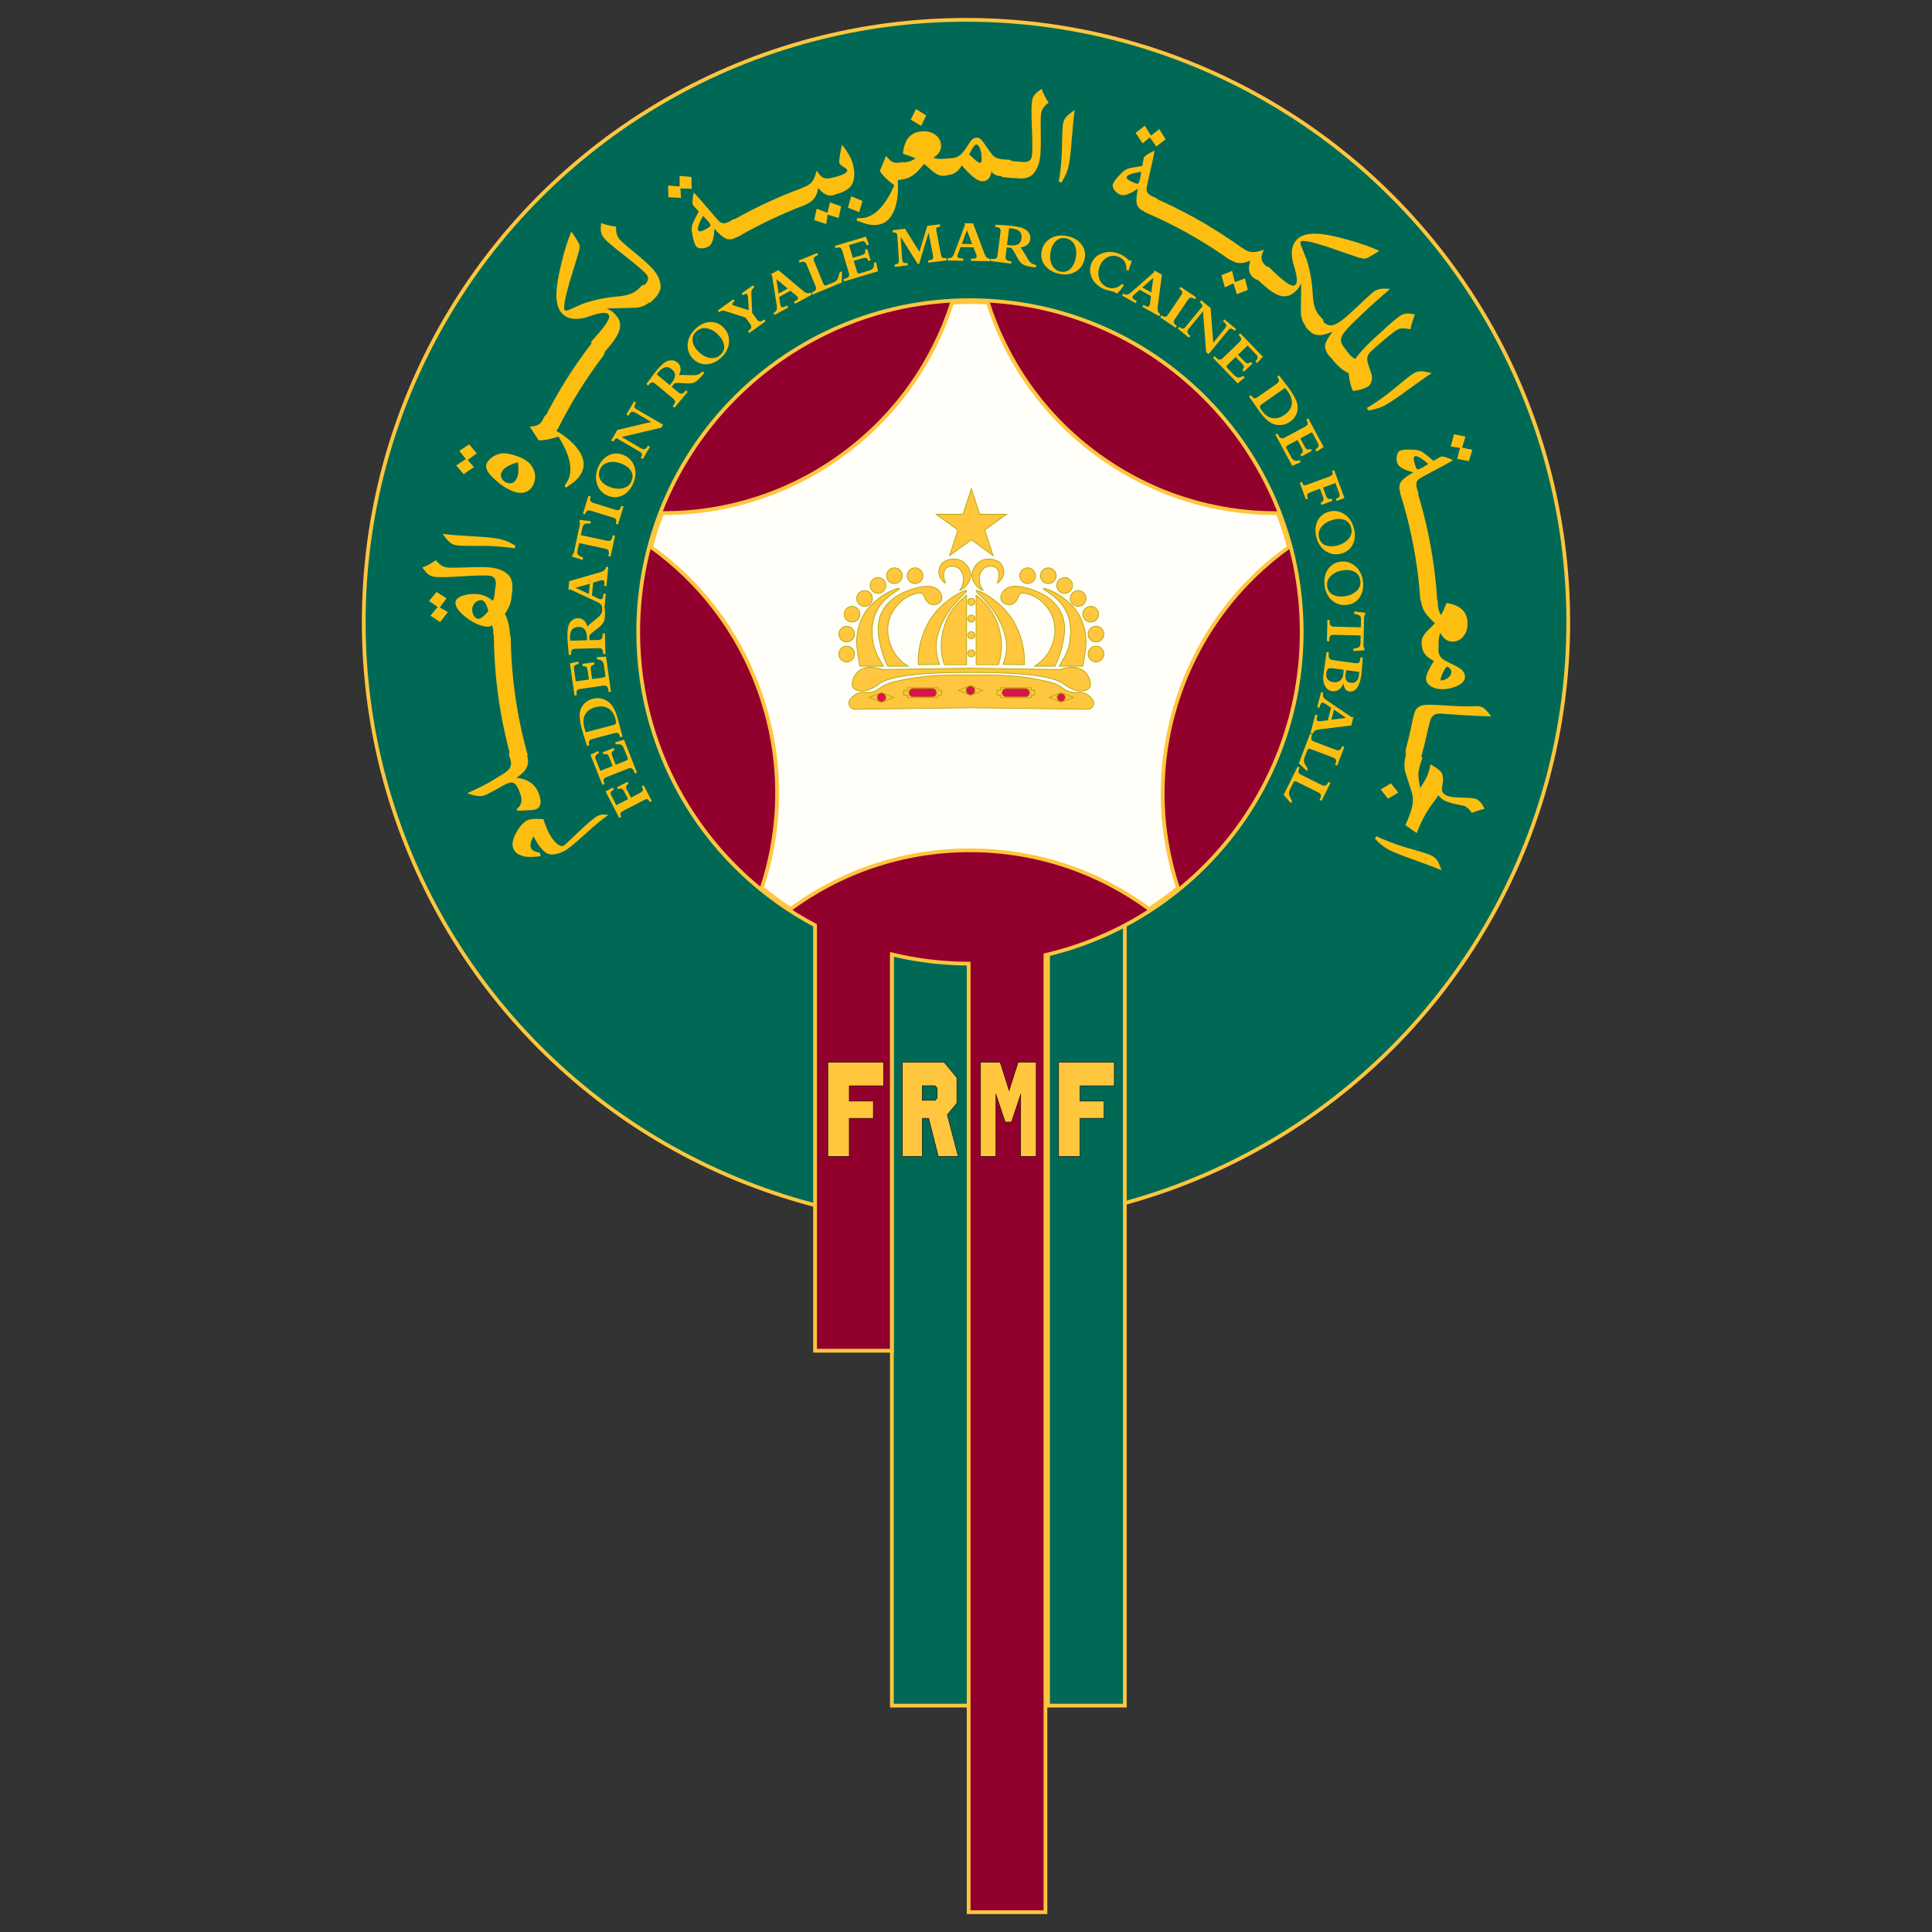 <svg xml:space="preserve" style="enable-background:new 0 0 1080 1080;" viewBox="0 0 1080 1080" y="0px" x="0px" xmlns:xlink="http://www.w3.org/1999/xlink" xmlns="http://www.w3.org/2000/svg" id="Layer_1" version="1.1">
<rect x="0" y="0" width="1080" height="1080" fill="#333333" stroke="none"/>
<style type="text/css">
	.st0{fill:#006955;stroke:#FFC63E;stroke-width:2.088;stroke-miterlimit:10;}
	.st1{fill:#FEBE10;}
	.st2{fill:#92002D;stroke:#FFC63E;stroke-width:2.088;stroke-miterlimit:10;}
	.st3{fill:#FFFEF9;}
	.st4{fill:#FFC63E;}
	.st5{fill:#FFC63F;stroke:#AFA400;stroke-width:0.39;stroke-miterlimit:10;}
	.st6{fill:none;stroke:#AFA400;stroke-width:0.39;stroke-miterlimit:10;}
	.st7{fill:#DB124B;stroke:#AFA400;stroke-width:0.39;stroke-miterlimit:10;}
	.st8{fill:#FFC63E;stroke:#AFA400;stroke-width:0.39;stroke-miterlimit:10;}
</style>
<g>
	<circle r="336.67" cy="347.76" cx="540" class="st0"></circle>
	<g>
		<path d="M334.35,456c-2.04,1-5.65,3.99-10.85,8.97c-5.15,4.96-7.89,7.52-8.25,7.7c-1.19,0.59-2.61,0.16-4.23-1.29
			c-1.67-1.55-3.22-3.77-4.65-6.67c-0.9-1.83-1.77-4.09-2.61-6.77c-4.25-0.44-7.29-0.21-9.09,0.67c-2.03,1-4,3.17-5.9,6.5
			c-1.08,1.86-1.77,3.61-2.08,5.26c-0.31,1.65-0.18,3.06,0.4,4.23c0.6,1.22,1.39,2.13,2.38,2.72c0.98,0.59,2.16,1.06,3.53,1.4
			c0.53,0.12,1.14,0.21,1.83,0.26c0.69,0.05,1.44,0.07,2.25,0.05c0.81-0.02,1.66-0.07,2.56-0.14c0.89-0.08,1.78-0.19,2.66-0.33
			l-0.61-1.93c-2.54-0.36-4.12-1.16-4.74-2.41c-0.8-1.63-0.36-3.86,1.31-6.7c2.65,5.14,5.17,8.31,7.55,9.51
			c2.33,1.13,5.52,0.7,9.59-1.3c1.86-0.91,5.59-3.91,11.21-9.01c2.99-2.73,5.58-5,7.78-6.83c2.2-1.82,4.04-3.22,5.51-4.2l-0.09-0.19
			C337.61,455.12,335.8,455.29,334.35,456z" class="st1"></path>
		<path d="M290.86,443.8c1.29,3.69,0.66,6.47-1.91,8.32l0.19,1.06c5.84-0.12,9.25-0.35,10.21-0.69
			c2.94-1.03,3.61-3.86,1.99-8.49c-1.91-5.46-6.12-8.53-12.64-9.22c1.38-0.93,2.57-1.87,3.54-2.82c0.98-0.94,1.71-1.94,2.19-3
			c0.49-1.05,0.74-2.17,0.76-3.35c0.02-1.02-0.19-2.13-0.6-3.32l0.44,0l-1.58-6c-0.03-0.13-0.09-0.24-0.13-0.37l-1.3-5.47
			c-0.03-0.13-0.08-0.25-0.12-0.37l-1.16-5.47c-0.03-0.13-0.07-0.24-0.1-0.36l-1.03-5.48c-0.02-0.13-0.07-0.25-0.1-0.38l-0.9-5.51
			c-0.02-0.14-0.07-0.26-0.09-0.4l-0.77-5.54c-0.02-0.13-0.06-0.25-0.08-0.38l-0.65-5.6c-0.02-0.14-0.05-0.26-0.07-0.39l-0.51-5.52
			c-0.01-0.13-0.05-0.26-0.06-0.39l-0.39-5.61c-0.01-0.13-0.04-0.24-0.05-0.37l-0.26-5.6c-0.01-0.13-0.03-0.25-0.04-0.38l-0.13-5.56
			c-0.02-0.77-0.14-1.48-0.37-2.14c-0.02-0.05-0.04-0.1-0.06-0.15c-0.07-1.4-0.22-2.85-0.46-4.36c-0.42-2.54-1.2-4.99-2.36-7.36
			c1.2-1.68,2.11-3.42,2.75-5.19c0.57-1.59,0.9-3.37,1.03-5.33l0.05,0.02c0.14-1.15,0.24-2.27,0.31-3.35
			c0.07-1.08,0.05-2.1-0.07-3.09c-0.11-0.98-0.36-1.9-0.73-2.74c-0.37-0.84-0.93-1.62-1.68-2.34c-2.27-2.09-5.43-3.37-9.48-3.85
			c-2.64-0.31-6.96-0.34-12.96-0.1c-6.02,0.24-9.83,0.26-11.44,0.08c-2.42-0.28-4.55-1.64-6.37-4.08c-2.82,1.95-5.35,3.3-7.58,4.04
			c1.34,1.95,2.49,3.27,3.43,3.95c1,0.72,2.29,1.17,3.87,1.35c1.1,0.13,2.89,0.17,5.38,0.11c2.49-0.05,5.7-0.2,9.64-0.46
			c7.74-0.49,12.81-0.6,15.23-0.32c0.93,0.11,1.64,0.36,2.14,0.76c0.49,0.4,0.86,0.91,1.08,1.54c0.23,0.63,0.33,1.35,0.33,2.18
			c-0.01,0.47-0.03,0.97-0.07,1.49c-0.22,0.38-0.35,0.78-0.37,1.21c-0.05,1.33-0.18,2.64-0.38,3.92c-0.2,1.28-0.5,2.26-0.9,2.92
			c-1.32-1.13-2.75-2.02-4.3-2.69c-1.55-0.67-3.17-1.03-4.87-1.1c-3.29-0.12-6.05,0.27-8.3,1.18c-2.22,0.91-3.35,2.12-3.41,3.62
			c-0.09,2.44,1.99,5.26,6.23,8.49c4.25,3.19,8.23,4.86,11.94,5c0.82,0.03,1.56-0.25,2.2-0.85c0.39,0.84,0.64,1.74,0.73,2.71
			s0.12,1.82,0.1,2.56l0.24,0.07l0.13,5.97c0,0.06-0.02,0.11-0.02,0.17l0.27,5.99c0,0.07-0.02,0.13-0.01,0.2l0.42,6.05
			c0,0.06-0.01,0.12-0.01,0.17l0.55,5.97c0,0.06-0.01,0.11,0,0.17l0.7,6.01c0,0.06-0.01,0.13,0,0.19l0.84,5.98
			c0,0.06,0,0.12,0.01,0.18l0.97,5.94c0.01,0.06,0,0.12,0.01,0.18l1.11,5.89c0.01,0.06,0,0.12,0.01,0.18l1.25,5.89
			c0.01,0.06,0,0.12,0.02,0.18l1.4,5.88c0.01,0.06,0.01,0.13,0.02,0.2l1.1,4.18c-0.31,0.69-0.36,1.38-0.13,2.04
			c0.42,1.2,0.71,2.27,0.88,3.21c0.16,0.93,0.12,1.8-0.11,2.58c-0.23,0.79-0.69,1.53-1.38,2.24c-0.68,0.71-1.64,1.44-2.88,2.2
			l-6.42,3.91c-3.06,1.88-7.55,4.13-13.45,6.73l0.05,0.16c4.19,1.51,7.28,1.91,9.26,1.22c1.34-0.47,3.63-1.63,6.89-3.49
			c3.19-1.87,5.37-3.01,6.55-3.42c1.63-0.57,2.93-0.42,3.89,0.44C288.87,439.06,289.85,440.91,290.86,443.8z M267.42,345.91
			c-0.96-0.04-1.79-0.58-2.49-1.63c-0.7-1.1-1.02-2.35-0.96-3.74c0.05-1.39,0.58-2.59,1.58-3.6c1-1.01,2.15-1.49,3.46-1.45
			c1.67,0.06,3,2.11,3.98,6.15C270.55,344.54,268.7,345.96,267.42,345.91z" class="st1"></path>
		<polygon points="249.6,334.48 244.07,330.91 239.84,335.99 244.69,339.28 240.6,344.19 246.04,347.71 250.37,342.21 
			245.83,339.57" class="st1"></polygon>
		<path d="M254.82,304.75c1.42,0.26,3.6,0.39,6.54,0.4c3.31,0.02,6.62,0.02,9.93,0.01c5.6,0.08,11.1,0.54,16.51,1.36
			l0.28-1.55c-3.35-2.01-6.55-3.29-9.59-3.83c-2.96-0.53-7.83-0.99-14.61-1.37c-7.24-0.41-12.72-0.83-16.45-1.26
			c1.54,2.03,2.59,3.33,3.15,3.89C251.87,303.69,253.28,304.47,254.82,304.75z" class="st1"></path>
		<path d="M274.66,266.08c2.16,2.25,4.29,4.09,6.39,5.51c2.1,1.42,4.17,2.49,6.2,3.2c1.28,0.45,2.51,0.68,3.68,0.7
			c1.16,0.02,2.26-0.19,3.27-0.61c2.05-0.88,3.47-2.47,4.27-4.77c0.6-1.71,0.8-3.32,0.6-4.81c-0.2-1.5-0.7-2.91-1.49-4.24
			c-0.82-1.34-1.92-2.5-3.29-3.49c-1.37-0.99-3.06-1.83-5.06-2.53c-1.85-0.64-3.6-1.12-5.25-1.42c-1.65-0.31-3.21-0.29-4.67,0.04
			c-0.88,0.2-1.72,0.51-2.53,0.92c-0.8,0.41-1.53,0.88-2.18,1.4c-0.65,0.53-1.2,1.09-1.67,1.69c-0.47,0.6-0.8,1.19-0.99,1.75
			c-0.32,0.91-0.26,1.92,0.18,3.03C272.56,263.56,273.4,264.77,274.66,266.08z M280.17,264.49c0.45-1.29,1.45-2.44,3-3.46
			c1.56-1.02,3.68-1.9,6.37-2.64c0.45,3.52,0.37,6.18-0.26,7.97c-1.16,3.32-3.14,4.49-5.95,3.51c-0.59-0.21-1.12-0.5-1.6-0.9
			c-0.48-0.39-0.86-0.83-1.16-1.33c-0.29-0.49-0.48-1.01-0.56-1.55C279.93,265.56,279.98,265.03,280.17,264.49z" class="st1"></path>
		<polygon points="259.21,265.06 264.95,261.12 261.43,257.15 266.5,253.47 262.27,248.39 256.74,252 260.4,256.61 
			255.02,260.18" class="st1"></polygon>
		<path d="M304.13,246.01c1.19-0.14,2.54-0.4,4.07-0.79c1.25-0.32,2.58-0.72,3.99-1.19c6.26,10.02,8.12,18,5.55,23.93
			c-0.34,0.78-1.06,1.98-2.16,3.61l0.8,1.04c1.32-0.91,2.42-1.69,3.3-2.33c0.88-0.64,1.55-1.17,2.01-1.59
			c1.68-1.53,2.94-3.28,3.8-5.26c1.47-3.41,0.93-7.12-1.64-11.13c-2.55-4.03-6.83-7.86-12.83-11.46l0.36-0.83l0.22,0.21l2.85-5.51
			c0.06-0.11,0.09-0.23,0.15-0.34l2.69-4.91c0.06-0.11,0.1-0.23,0.16-0.34l2.8-4.83c0.07-0.12,0.12-0.25,0.18-0.37l2.91-4.77
			c0.07-0.11,0.12-0.23,0.18-0.35l3.03-4.71c0.08-0.12,0.13-0.24,0.2-0.37l3.13-4.62c0.08-0.11,0.13-0.23,0.2-0.34l3.24-4.55
			c0.08-0.11,0.13-0.22,0.2-0.33l3.35-4.48c0.46-0.61,0.8-1.25,1.03-1.91c0.11-0.32,0.19-0.64,0.25-0.95
			c1.48-1.71,2.82-3.31,3.99-4.79c1.81-2.28,3.08-4.4,3.83-6.36c0.75-1.96,0.9-3.8,0.45-5.52c-0.45-1.72-1.65-3.45-3.59-5.2
			c-0.84-0.76-2.08-1.51-3.7-2.24c2.67-0.04,5.31-0.1,7.94-0.18c2.63-0.08,5.26-0.15,7.91-0.21c3.38-0.18,6.05-1.23,8.02-3.13
			l0.24,0.48c0.87-0.77,1.68-1.54,2.45-2.3c0.77-0.76,1.43-1.54,2-2.36c0.57-0.81,0.99-1.66,1.27-2.53c0.28-0.88,0.38-1.83,0.3-2.86
			c-0.31-3.07-1.82-6.13-4.54-9.17c-1.77-1.99-4.98-4.88-9.63-8.67c-4.66-3.82-7.53-6.33-8.61-7.53c-1.62-1.82-2.31-4.24-2.06-7.28
			c-3.41-0.41-6.19-1.08-8.35-2.01c-0.29,2.35-0.31,4.1-0.05,5.24c0.27,1.2,0.94,2.39,2,3.58c0.74,0.82,2.05,2.04,3.95,3.65
			c1.9,1.61,4.4,3.63,7.52,6.05c6.11,4.76,9.98,8.05,11.61,9.87c0.62,0.7,0.99,1.36,1.09,1.99c0.11,0.63,0.03,1.25-0.21,1.87
			c-0.24,0.62-0.65,1.23-1.2,1.84c-0.14,0.16-0.31,0.32-0.46,0.48c-0.03,0-0.07-0.01-0.1-0.02c-0.71-0.06-1.34,0.22-1.91,0.85
			c-0.85,0.95-1.72,1.76-2.61,2.43c-0.89,0.67-1.86,1.22-2.91,1.65c-1.05,0.43-2.21,0.76-3.48,1.01c-1.27,0.25-2.74,0.45-4.39,0.59
			c-3.95,0.37-7.54,0.92-10.75,1.65c-3.21,0.73-6.1,1.57-8.66,2.5l-5.73,2.56c-2.25,1.06-3.59,1.4-4.01,1.02
			c-0.99-0.89-0.19-5.91,2.39-15.06c0.84-2.71,1.67-5.42,2.5-8.13c0.83-2.7,1.66-5.42,2.47-8.15c0.8-2.67,1.06-4.44,0.77-5.31
			c-0.25-0.91-1.71-3.33-4.39-7.26l-0.15-0.02c-0.99,2.24-1.95,4.86-2.88,7.84c-0.93,2.99-1.86,6.4-2.78,10.22
			c-1.03,4.33-1.77,8.08-2.2,11.26c-0.44,3.17-0.57,5.81-0.4,7.91c0.34,4.12,1.5,7.07,3.48,8.85c3.48,3.13,8.54,3.49,15.2,1.09
			c5.48-1.94,8.87-2.32,10.17-1.14c0.55,0.49,0.71,1.18,0.49,2.07c-0.23,0.88-0.77,1.98-1.63,3.28c-0.86,1.3-2.02,2.81-3.46,4.52
			c-1.44,1.71-3.12,3.63-5.04,5.76l0.42,0.65l-3.46,4.63c-0.04,0.05-0.09,0.09-0.13,0.14l-3.48,4.9c-0.04,0.05-0.09,0.09-0.13,0.14
			l-3.38,5c-0.04,0.05-0.08,0.08-0.11,0.13l-3.26,5.08c-0.04,0.05-0.08,0.09-0.11,0.14l-3.16,5.17c-0.03,0.05-0.08,0.09-0.1,0.13
			l-2.99,5.18c-0.04,0.06-0.09,0.1-0.12,0.16l-2.87,5.25c-0.04,0.06-0.09,0.11-0.12,0.17l-1.98,3.82c-0.59,0.35-1.04,0.85-1.33,1.51
			c-0.44,1.02-0.89,1.84-1.37,2.47c-0.47,0.63-1,1.12-1.58,1.47c-0.58,0.35-1.26,0.6-2.01,0.75c-0.76,0.15-1.66,0.26-2.71,0.33
			l-0.09,0.19l4.88,7.48C301.91,246.18,302.94,246.15,304.13,246.01z" class="st1"></path>
		<path d="M388.91,137.39c0.64,1,1.79,1.48,3.44,1.43c1.49-0.04,2.82-0.44,3.98-1.19c1.81-1.16,2.82-4.43,3.01-9.8
			c1.09,1.22,2.15,2.31,3.2,3.26c1.04,0.95,2.03,1.66,2.94,2.15c0.85,0.43,1.83,0.61,2.94,0.54c0.99-0.07,2.14-0.5,3.43-1.26
			l0.05,0.2l5.42-3.03c0.12-0.07,0.22-0.14,0.33-0.21l4.97-2.62c0.12-0.06,0.21-0.14,0.33-0.2l5.01-2.49
			c0.12-0.06,0.23-0.14,0.34-0.2l5.06-2.37c0.13-0.06,0.24-0.14,0.36-0.2l5.11-2.25c0.12-0.05,0.22-0.12,0.34-0.18l5.15-2.13
			c0.13-0.05,0.23-0.12,0.35-0.18l5.2-2c0.63-0.24,1.19-0.56,1.69-0.93c0.38-0.18,0.74-0.37,1.07-0.58c0.89-0.55,1.65-1.2,2.29-1.95
			c0.63-0.75,1.14-1.61,1.53-2.59c0.39-0.98,0.7-2.12,0.92-3.42l0.12-0.04c0.56,0.71,1.17,1.37,1.82,1.97
			c0.65,0.61,1.34,1.1,2.08,1.48c0.74,0.38,1.53,0.61,2.36,0.69c0.83,0.08,1.71-0.03,2.62-0.34c0.28-0.09,0.55-0.21,0.81-0.32
			c0.65-0.19,1.3-0.36,1.94-0.57c1.12-0.37,2.17-0.81,3.15-1.33c0.98-0.52,1.85-1.14,2.61-1.85c0.76-0.71,1.35-1.58,1.76-2.59
			c1.18-2.89,1.21-6.43,0.11-10.62c-0.43-1.64-1.15-3.34-2.15-5.08c-1-1.74-2.27-3.59-3.8-5.53l-0.21,0.05
			c-0.59,2.88-1,5.14-1.23,6.78c-0.23,1.64-0.29,2.66-0.19,3.04c0.21,0.8,0.95,1.57,2.23,2.31c1.3,0.71,2.02,1.33,2.16,1.85
			c0.11,0.44-0.04,0.85-0.47,1.24c-0.43,0.39-1.02,0.77-1.77,1.12c-0.75,0.36-1.61,0.69-2.58,0.98c-0.71,0.22-1.43,0.41-2.15,0.61
			c-0.27,0.01-0.54,0.05-0.8,0.14c-1.24,0.41-2.32,0.62-3.25,0.61c-0.93-0.01-1.74-0.17-2.43-0.51c-0.69-0.34-1.3-0.81-1.81-1.41
			c-0.52-0.6-0.98-1.3-1.39-2.09h-0.54c-0.28,1.32-0.62,2.46-1.03,3.43c-0.41,0.97-0.91,1.81-1.49,2.51
			c-0.59,0.7-1.28,1.3-2.09,1.79c-0.81,0.49-1.77,0.93-2.9,1.3l0.01,0.1c0,0-0.01,0-0.01,0l-5.61,2.16
			c-0.06,0.02-0.12,0.02-0.18,0.05l-5.54,2.28c-0.06,0.02-0.13,0.03-0.19,0.05l-5.54,2.44c-0.05,0.02-0.11,0.03-0.16,0.05
			l-5.46,2.56c-0.06,0.02-0.12,0.03-0.17,0.06l-5.38,2.68c-0.06,0.02-0.12,0.04-0.18,0.06l-5.36,2.83
			c-0.05,0.02-0.11,0.04-0.16,0.06l-4.02,2.24c-0.53,0-1.05,0.14-1.56,0.47c-1,0.64-1.88,1.12-2.64,1.44
			c-0.75,0.32-1.45,0.48-2.08,0.5c-0.63,0.02-1.22-0.14-1.76-0.46c-0.54-0.32-1.1-0.81-1.65-1.47c-0.16-0.2-0.39-0.46-0.69-0.8
			c-0.3-0.33-0.67-0.76-1.12-1.28c-0.45-0.52-0.99-1.14-1.62-1.86c-0.63-0.72-1.37-1.59-2.22-2.59c-1.66-1.96-3.12-3.66-4.38-5.1
			c-1.26-1.43-2.33-2.62-3.24-3.56l-0.18,0.11c-0.76,3.75-0.87,6.05-0.34,6.88c0.23,0.36,0.78,0.98,1.65,1.87
			c0.89,0.91,1.39,1.46,1.51,1.65c-1.97,3.65-3.14,6.05-3.52,7.2c-0.45,1.3-0.52,2.87-0.2,4.73
			C387.51,133.85,388.18,136.25,388.91,137.39z M392.93,120.73c1.93,1.8,3.25,3.27,3.99,4.41c0.46,0.72,0.27,1.34-0.56,1.88
			c-3.41,2.19-5.42,2.81-6.01,1.88C389.7,127.9,390.56,125.18,392.93,120.73z" class="st1"></path>
		<polygon points="373.63,110.23 380.68,110.6 380.33,105.32 386.66,105.51 386.48,98.91 379.89,98.33 379.93,104.22 
			373.49,103.7" class="st1"></polygon>
		<polygon points="462.58,118.94 456.51,116.71 455.16,123.03 461.86,125.23 462.67,119.99 468.78,121.81 
			470.22,115.37 463.97,113.15" class="st1"></polygon>
		<polygon points="473.99,116.07 480.32,118.62 482.1,112.31 475.8,109.74" class="st1"></polygon>
		<polygon points="517.75,64.53 512,60.95 509.12,66.89 514.94,70.38" class="st1"></polygon>
		<path d="M586.18,57.36c-1.89-2.87-3.18-5.42-3.87-7.66c-1.98,1.3-3.33,2.41-4.03,3.34c-0.74,0.99-1.22,2.26-1.44,3.83
			c-0.15,1.09-0.23,2.89-0.23,5.38c0,2.49,0.08,5.71,0.24,9.65c0.32,7.74,0.32,12.82-0.02,15.24c-0.13,0.93-0.4,1.63-0.81,2.12
			c-0.41,0.49-0.93,0.84-1.56,1.05c-0.63,0.21-1.36,0.3-2.19,0.28c-0.82-0.03-1.72-0.11-2.67-0.24l-0.03,0.07
			c-0.01,0-0.01,0-0.02-0.01l-3.91-0.38c-0.5-0.51-1.23-0.77-2.19-0.79c-1.19-0.03-2.25-0.09-3.17-0.2
			c-0.92-0.1-1.72-0.26-2.41-0.48c-0.69-0.21-1.3-0.5-1.83-0.85c-0.53-0.35-1-0.79-1.42-1.31c-0.39-0.49-0.94-1.21-1.65-2.16
			c-0.72-0.95-1.49-2.07-2.31-3.37c-1.65-2.59-3.09-3.89-4.34-3.92c-1.13-0.02-2.08,0.31-2.83,1c-0.69,0.67-1.67,2.01-2.94,4.02
			c-0.91,1.45-1.76,2.62-2.56,3.5c-0.8,0.88-1.62,1.54-2.47,1.99c-0.85,0.45-1.73,0.74-2.65,0.88c-0.93,0.14-1.97,0.19-3.13,0.17
			l-0.04,0.12c0,0-0.01,0-0.01,0c-2.06,0.19-3.68,0.25-4.85,0.18c-1.17-0.06-2.17-0.26-3-0.58l-0.01-0.13
			c3.07-1.96,4.47-4.35,4.22-7.17c-0.22-2.4-1.37-4.32-3.46-5.75c-2.07-1.44-4.52-2.03-7.37-1.77c-6.35,0.57-9.83,4.74-10.44,12.51
			c3.37,1.12,5.7,1.98,6.98,2.57c-0.64,0.48-1.25,0.87-1.84,1.15c-0.59,0.28-1.18,0.51-1.8,0.67c-0.61,0.17-1.25,0.3-1.93,0.39
			c-0.23,0.03-0.48,0.06-0.73,0.09c-0.49-0.14-1-0.17-1.54-0.06c-1.08,0.22-2.02,0.31-2.8,0.28c-0.79-0.03-1.49-0.19-2.11-0.47
			c-0.62-0.28-1.21-0.69-1.76-1.23c-0.56-0.54-1.16-1.22-1.82-2.04l-0.21,0.04l-3.38,8.26c0.44,0.75,1.05,1.57,1.84,2.47
			c0.79,0.9,1.77,1.86,2.96,2.9c0.98,0.85,2.06,1.71,3.25,2.6c-4.68,10.85-10.2,16.9-16.53,18.17c-0.83,0.17-2.23,0.26-4.19,0.27
			l-0.4,1.25c1.5,0.57,2.76,1.03,3.79,1.39c1.03,0.36,1.84,0.61,2.45,0.75c2.21,0.51,4.37,0.56,6.49,0.14
			c3.64-0.73,6.38-3.28,8.23-7.67c1.87-4.39,2.58-10.08,2.14-17.08l1.46-0.29c0.04-0.01,0.06-0.02,0.1-0.02
			c1.11-0.14,2.12-0.35,3.03-0.61c1.21-0.35,2.34-0.87,3.4-1.54c1.06-0.68,2.12-1.56,3.18-2.63c1.06-1.08,2.22-2.41,3.5-4.01
			c1.01,0.76,1.95,1.55,2.82,2.37s1.75,1.56,2.64,2.24c0.89,0.67,1.82,1.2,2.79,1.58c0.97,0.38,2.05,0.52,3.24,0.41
			c0.88-0.08,1.66-0.25,2.34-0.48c0.02,0,0.03,0,0.05,0c0.96-0.11,1.86-0.35,2.67-0.73c0.82-0.38,1.59-0.93,2.33-1.65
			c0.74-0.72,1.5-1.7,2.29-2.93c4.95,5.86,8.73,8.82,11.34,8.87c2.89,0.06,4.6-1.71,5.13-5.33l0.13,0c1.07,1.55,3.01,2.4,5.78,2.57
			l-0.14,0.37l6.18,0.6c0.5,0.05,0.98,0.03,1.44-0.02c0.52,0.06,1.06,0.13,1.56,0.18c1.07,0.09,2.1,0.09,3.09,0
			c0.99-0.09,1.9-0.31,2.75-0.67c0.85-0.35,1.64-0.89,2.37-1.62c2.14-2.22,3.49-5.35,4.06-9.39c0.37-2.64,0.5-6.96,0.39-12.95
			c-0.11-6.02-0.05-9.84,0.18-11.44C582.29,61.23,583.7,59.14,586.18,57.36z M547.68,91.03c-0.76-0.02-2.74-1.6-5.93-4.76
			c0.32-0.56,0.63-1.11,0.93-1.64c0.29-0.53,0.59-1.08,0.89-1.64c0.85-1.48,1.61-2.22,2.26-2.21c0.71,0.02,1.37,0.74,1.99,2.17
			c0.67,1.63,0.99,3.66,0.93,6.1C548.71,90.38,548.36,91.04,547.68,91.03z" class="st1"></path>
		<path d="M597.44,92.46c0.6-2.94,1.16-7.8,1.69-14.58c0.57-7.23,1.11-12.7,1.63-16.41c-2.07,1.49-3.38,2.51-3.96,3.06
			c-1.33,1.26-2.14,2.66-2.45,4.19c-0.29,1.42-0.47,3.59-0.54,6.53c-0.09,3.31-0.17,6.62-0.23,9.93c-0.21,5.6-0.79,11.09-1.73,16.48
			l1.54,0.31C595.48,98.66,596.83,95.49,597.44,92.46z" class="st1"></path>
		<polygon points="642.75,76.75 646.38,81.93 651.56,77.84 648.09,72.22 643.39,75.76 639.96,70.29 634.81,74.3 
			638.73,80.18" class="st1"></polygon>
		<path d="M626.4,108.89c2.01,0.76,5.23-0.39,9.66-3.45c-0.33,1.6-0.56,3.1-0.7,4.51c-0.14,1.4-0.12,2.62,0.03,3.65
			c0.16,0.94,0.6,1.83,1.33,2.68c0.65,0.76,1.69,1.42,3.07,2l-0.13,0.16l5.66,2.54c0.13,0.06,0.25,0.09,0.38,0.14l5.05,2.41
			c0.12,0.06,0.24,0.09,0.36,0.14l5,2.53c0.12,0.06,0.25,0.1,0.37,0.15l4.95,2.66c0.12,0.06,0.23,0.1,0.35,0.16l4.86,2.75
			c0.12,0.07,0.24,0.11,0.35,0.17l4.81,2.88c0.12,0.07,0.24,0.12,0.35,0.18l4.7,2.96c0.11,0.07,0.23,0.12,0.35,0.19l4.66,3.1
			c0.11,0.07,0.23,0.13,0.34,0.19l4.58,3.2c0.56,0.39,1.14,0.68,1.74,0.89c0.35,0.2,0.7,0.39,1.04,0.54c0.96,0.43,1.92,0.7,2.89,0.8
			c0.97,0.1,1.98,0.04,3.01-0.18c1.03-0.23,2.15-0.61,3.35-1.15l0.1,0.08c-0.27,0.86-0.48,1.73-0.61,2.61
			c-0.14,0.88-0.16,1.73-0.06,2.56c0.1,0.83,0.35,1.61,0.75,2.34c0.4,0.74,0.98,1.4,1.75,1.98c0.61,0.47,1.23,0.84,1.86,1.11
			c0.26,0.11,0.52,0.19,0.77,0.26c1.64,1.53,3.18,2.91,4.61,4.12c2.22,1.89,4.29,3.24,6.22,4.06c1.93,0.82,3.76,1.03,5.5,0.64
			c1.74-0.39,3.51-1.52,5.32-3.4c0.79-0.82,1.58-2.02,2.37-3.62c-0.05,2.67-0.09,5.31-0.1,7.94c-0.01,2.63-0.04,5.26-0.07,7.91
			c0.06,3.32,0.97,5.98,2.73,8l-0.38,0.17c1.08,1.32,2.1,2.37,3.06,3.15c0.97,0.78,2.02,1.3,3.17,1.56
			c1.14,0.26,2.44,0.24,3.89-0.04c1.45-0.29,3.17-0.84,5.17-1.66l0.05,0.07c-2.37,2.88-3.74,5.28-4.11,7.2
			c-0.19,0.93-0.07,1.95,0.37,3.07c0.44,1.12,1.06,2.18,1.87,3.17c0.35,0.43,0.74,0.8,1.16,1.15c0.25,0.33,0.49,0.65,0.75,0.98
			c0.82,1.04,1.7,2.03,2.65,2.98c0.95,0.95,1.96,1.83,3.03,2.63c1.07,0.8,2.19,1.46,3.35,1.97c0.14,3.25,0.9,6.54,2.28,9.85
			c0.58-0.05,1.25-0.14,2.01-0.28c0.76-0.14,1.53-0.31,2.32-0.51c0.79-0.2,1.56-0.46,2.33-0.77s1.45-0.67,2.06-1.08
			c0.3-0.21,0.61-0.54,0.91-1c0.3-0.46,0.56-0.99,0.75-1.58c0.2-0.59,0.31-1.23,0.35-1.91c0.04-0.68-0.03-1.33-0.22-1.96
			c-0.62-1.94-1.2-3.66-1.72-5.17c-0.52-1.51-0.77-2.82-0.73-3.94c0.03-0.97,0.35-1.87,0.98-2.69c0.63-0.82,1.58-1.77,2.86-2.87
			c0.84-0.73,1.8-1.57,2.88-2.5c1.08-0.93,2.19-1.88,3.34-2.84c1.15-0.96,2.28-1.88,3.4-2.75c1.12-0.88,2.14-1.62,3.05-2.24
			c0.47-0.32,1-0.54,1.6-0.67c0.6-0.13,1.23-0.19,1.89-0.2c0.66,0,1.34,0.04,2.04,0.14c0.7,0.09,1.39,0.22,2.07,0.37
			c0.34-1.67,0.73-3.17,1.15-4.49c0.42-1.33,0.87-2.6,1.35-3.81c-0.69-0.12-1.38-0.22-2.07-0.33c-0.68-0.1-1.37-0.15-2.05-0.16
			c-0.68,0-1.37,0.09-2.04,0.28c-0.68,0.18-1.35,0.5-2.01,0.94c-0.47,0.32-1.05,0.74-1.75,1.28c-0.7,0.54-1.45,1.15-2.27,1.84
			c-0.82,0.69-1.68,1.44-2.58,2.25c-0.9,0.82-1.81,1.65-2.71,2.49c-1.56,1.43-3.08,2.81-4.54,4.14c-1.46,1.33-2.86,2.64-4.18,3.95
			c-1.33,1.3-2.58,2.63-3.76,3.97c-1.18,1.34-2.28,2.73-3.29,4.17c-0.47-0.13-0.94-0.37-1.44-0.72c-0.49-0.35-0.98-0.78-1.46-1.3
			c-0.48-0.51-0.96-1.08-1.43-1.7c-0.47-0.62-0.93-1.26-1.37-1.92l-0.05,0.02c-0.83-1.02-1.46-1.97-1.88-2.84
			c-0.43-0.88-0.55-1.8-0.37-2.77c0.18-0.97,0.7-2.06,1.57-3.28c0.87-1.22,2.17-2.7,3.9-4.44c0.69-0.67,1.59-1.55,2.68-2.63
			c1.1-1.08,2.3-2.23,3.62-3.47c1.31-1.24,2.66-2.5,4.04-3.79c1.38-1.29,2.69-2.48,3.93-3.56c1.28-1.12,2.54-2.22,3.78-3.3
			c1.24-1.08,2.5-2.18,3.78-3.3l-0.11-0.13c-1.12-0.07-2.11-0.11-2.98-0.12c-0.87-0.01-1.66,0.06-2.39,0.19
			c-0.73,0.14-1.43,0.36-2.09,0.66c-0.67,0.3-1.34,0.73-2.02,1.29c-0.46,0.38-1.44,1.24-2.92,2.6c-1.49,1.36-3.39,3.13-5.71,5.31
			c-1.36,1.29-2.66,2.5-3.89,3.64c-1.23,1.13-2.38,2.13-3.43,2.99c-1.54,1.25-2.9,2.2-4.08,2.83c-1.18,0.64-2.27,0.97-3.27,1
			c-1,0.03-1.95-0.24-2.85-0.8c-0.47-0.29-0.94-0.67-1.41-1.12c0.07-0.69-0.18-1.32-0.79-1.9c-0.92-0.89-1.7-1.79-2.33-2.7
			c-0.64-0.91-1.15-1.9-1.54-2.96c-0.39-1.07-0.69-2.24-0.89-3.52c-0.2-1.28-0.35-2.75-0.44-4.41c-0.23-3.97-0.65-7.57-1.27-10.8
			c-0.62-3.24-1.35-6.15-2.2-8.74l-2.36-5.82c-0.98-2.29-1.28-3.64-0.88-4.04c0.93-0.96,5.91,0.02,14.97,2.93
			c2.68,0.93,5.36,1.86,8.03,2.79c2.67,0.93,5.36,1.85,8.06,2.76c2.64,0.9,4.4,1.22,5.28,0.96c0.92-0.22,3.39-1.59,7.42-4.13
			l0.03-0.15c-2.2-1.06-4.78-2.12-7.74-3.16c-2.96-1.04-6.32-2.09-10.11-3.14c-4.29-1.19-8.02-2.06-11.17-2.6
			c-3.16-0.55-5.79-0.77-7.89-0.67c-4.13,0.19-7.11,1.25-8.96,3.16c-3.25,3.36-3.79,8.42-1.63,15.15c1.74,5.54,2,8.94,0.78,10.21
			c-0.51,0.53-1.21,0.67-2.08,0.41c-0.88-0.26-1.95-0.84-3.22-1.75c-1.27-0.91-2.73-2.12-4.39-3.62c-1.66-1.51-3.52-3.25-5.58-5.24
			l-0.53,0.31c-0.97-0.76-1.7-1.51-2.2-2.25c-0.52-0.77-0.83-1.54-0.94-2.3c-0.11-0.76-0.06-1.53,0.16-2.29
			c0.21-0.77,0.53-1.54,0.95-2.32l-0.3-0.45c-1.25,0.51-2.39,0.86-3.42,1.07c-1.03,0.21-2.01,0.26-2.92,0.17
			c-0.91-0.09-1.8-0.34-2.66-0.73c-0.86-0.39-1.76-0.95-2.71-1.68l-0.08,0.06l-4.93-3.45c-0.05-0.04-0.08-0.08-0.13-0.12l-5.02-3.34
			c-0.05-0.04-0.09-0.08-0.14-0.12l-5.07-3.2c-0.05-0.04-0.09-0.08-0.14-0.11l-5.18-3.1c-0.05-0.03-0.09-0.08-0.15-0.11l-5.22-2.96
			c-0.05-0.03-0.09-0.08-0.15-0.11l-5.35-2.87c-0.05-0.03-0.09-0.07-0.14-0.1l-5.37-2.72c-0.05-0.03-0.1-0.07-0.15-0.1l-5.45-2.6
			c-0.05-0.03-0.09-0.07-0.15-0.09l-4.2-1.88c-0.31-0.43-0.74-0.76-1.32-0.98c-1.11-0.42-2.02-0.84-2.73-1.26
			c-0.71-0.42-1.25-0.87-1.64-1.37c-0.39-0.49-0.61-1.06-0.68-1.69c-0.07-0.63,0-1.36,0.19-2.2c0.06-0.25,0.14-0.59,0.23-1.03
			c0.09-0.44,0.21-0.99,0.35-1.66c0.15-0.67,0.32-1.48,0.53-2.42c0.2-0.94,0.45-2.05,0.75-3.33c0.58-2.51,1.07-4.69,1.47-6.56
			c0.4-1.86,0.7-3.44,0.92-4.72l-0.2-0.07c-3.46,1.63-5.37,2.91-5.72,3.84c-0.15,0.4-0.32,1.21-0.51,2.44
			c-0.2,1.26-0.34,1.99-0.42,2.2c-4.11,0.6-6.73,1.1-7.87,1.48c-1.31,0.42-2.61,1.3-3.91,2.66c-2.58,2.66-4.11,4.63-4.59,5.9
			c-0.42,1.11-0.12,2.32,0.91,3.61C623.99,107.57,625.1,108.4,626.4,108.89z M629.82,98.86c0.42-1.11,3.12-2.05,8.1-2.81
			c-0.29,2.62-0.68,4.56-1.16,5.83c-0.3,0.8-0.91,1.02-1.84,0.67C631.13,101.13,629.43,99.9,629.82,98.86z" class="st1"></path>
		<polygon points="688.77,151.43 682.78,153.85 684.69,160.63 689.49,158.36 691.41,164.45 697.55,162.04 
			695.89,155.62 690.31,157.71" class="st1"></polygon>
		<path d="M786.81,218.08c5.85-4.29,10.35-7.45,13.5-9.48c-2.48-0.59-4.11-0.93-4.9-1c-1.82-0.18-3.41,0.11-4.77,0.88
			c-1.26,0.71-3.03,1.99-5.3,3.85c-2.56,2.09-5.12,4.19-7.67,6.31c-4.38,3.5-8.91,6.65-13.61,9.45l0.77,1.37
			c3.87-0.58,7.15-1.63,9.84-3.14C777.28,224.84,781.33,222.1,786.81,218.08z" class="st1"></path>
		<path d="M790.45,251.42c-3.7-0.21-6.19-0.09-7.47,0.38c-1.12,0.41-1.83,1.42-2.14,3.05c-0.28,1.46-0.18,2.84,0.3,4.15
			c0.74,2.02,3.71,3.71,8.92,5.07c-1.43,0.8-2.72,1.6-3.87,2.41c-1.15,0.81-2.06,1.62-2.74,2.41c-0.61,0.74-1,1.65-1.16,2.76
			c-0.15,0.99,0.02,2.21,0.5,3.64l-0.21,0.01l1.77,5.95c0.04,0.13,0.1,0.25,0.14,0.37l1.47,5.39c0.04,0.13,0.09,0.25,0.13,0.37
			l1.34,5.4c0.03,0.13,0.09,0.25,0.12,0.38l1.22,5.49c0.03,0.13,0.08,0.25,0.11,0.38l1.08,5.44c0.03,0.13,0.07,0.25,0.1,0.37
			l0.96,5.55c0.02,0.13,0.07,0.25,0.1,0.38l0.83,5.53c0.02,0.13,0.06,0.25,0.09,0.38l0.69,5.52c0.02,0.13,0.05,0.25,0.07,0.38
			l0.57,5.57c0.01,0.14,0.05,0.27,0.07,0.41l0.43,5.58c0.06,0.76,0.22,1.47,0.48,2.12c0.03,0.07,0.07,0.13,0.1,0.2
			c0.06,0.44,0.13,0.87,0.22,1.27c0.26,1.23,0.7,2.4,1.29,3.51c0.6,1.11,1.4,2.23,2.4,3.36c1,1.13,2.25,2.39,3.75,3.78
			c-0.83,0.95-1.69,1.83-2.57,2.64c-0.88,0.81-1.69,1.63-2.42,2.47c-0.74,0.83-1.33,1.72-1.78,2.67c-0.45,0.94-0.67,2.01-0.65,3.2
			c0.01,0.68,0.09,1.29,0.2,1.87c0.01,0.12,0.01,0.25,0.02,0.37c0.11,0.99,0.4,1.94,0.86,2.84c0.47,0.9,1.16,1.77,2.08,2.59
			c0.92,0.82,2.14,1.64,3.67,2.44c-2.74,4.42-4.18,7.6-4.33,9.55c-0.12,1.55,0.54,2.93,1.98,4.12c1.5,1.2,3.36,1.89,5.59,2.06
			c3.53,0.28,7-0.4,10.4-2.04c2.36-1.15,3.62-2.66,3.77-4.52c0.19-2.43-1.4-4.47-4.76-6.13l-5.46-2.73
			c-0.96-0.47-1.75-0.97-2.38-1.49c-0.63-0.52-1.11-1.1-1.46-1.73c-0.35-0.64-0.58-1.35-0.71-2.12c-0.08-0.5-0.1-1.06-0.1-1.66
			c0.07-0.31,0.12-0.65,0.11-1.03c-0.04-2.07,0.02-3.69,0.17-4.85c0.15-1.16,0.42-2.15,0.8-2.95l0.13,0
			c1.73,3.2,4.01,4.78,6.84,4.73c2.41-0.04,4.4-1.06,5.99-3.04c1.58-1.96,2.34-4.37,2.29-7.23c-0.11-6.38-4.02-10.15-11.73-11.32
			c-1.36,3.28-2.38,5.54-3.07,6.77c-0.44-0.67-0.77-1.31-1.01-1.92c-0.24-0.61-0.42-1.22-0.54-1.84c-0.12-0.62-0.21-1.27-0.25-1.95
			c-0.04-0.68-0.07-1.42-0.08-2.21l-0.25-0.06L803,329.9c0-0.06,0.01-0.11,0.01-0.17l-0.61-5.99c0-0.06,0.01-0.13,0-0.19l-0.75-5.94
			c0-0.06,0.01-0.13,0-0.19l-0.89-5.97c-0.01-0.06,0-0.11-0.01-0.17l-1.03-5.97c-0.01-0.06,0-0.12-0.01-0.18l-1.16-5.88
			c-0.01-0.06,0-0.11-0.01-0.17l-1.32-5.92c-0.01-0.06,0-0.13-0.02-0.19l-1.44-5.82c-0.01-0.06-0.01-0.12-0.02-0.18l-1.59-5.82
			c-0.01-0.06-0.01-0.12-0.03-0.17l-1.32-4.42c0.12-0.52,0.09-1.06-0.12-1.64c-0.41-1.12-0.69-2.08-0.83-2.89
			c-0.15-0.81-0.16-1.52-0.04-2.14c0.12-0.62,0.4-1.16,0.83-1.62c0.44-0.46,1.03-0.89,1.79-1.29c0.23-0.11,0.54-0.28,0.93-0.5
			c0.39-0.22,0.89-0.49,1.49-0.82c0.6-0.33,1.33-0.72,2.17-1.18c0.84-0.46,1.85-0.99,3.01-1.6c2.28-1.2,4.25-2.25,5.93-3.17
			c1.67-0.91,3.06-1.71,4.18-2.39l-0.07-0.2c-3.5-1.56-5.71-2.17-6.64-1.82c-0.4,0.15-1.13,0.55-2.19,1.21
			c-1.08,0.67-1.73,1.04-1.94,1.12c-3.14-2.71-5.23-4.38-6.27-4.99C793.85,251.92,792.33,251.52,790.45,251.42z M805.8,377.96
			c0.33-0.9,0.69-1.74,1.09-2.52c0.4-0.78,0.8-1.44,1.18-1.98c0.38-0.54,0.69-0.8,0.91-0.78c0.2,0.02,0.44,0.12,0.72,0.31
			c0.28,0.19,0.56,0.44,0.82,0.75c0.26,0.3,0.47,0.63,0.63,0.99c0.16,0.35,0.22,0.7,0.19,1.04c-0.05,0.65-0.26,1.25-0.63,1.8
			c-0.37,0.55-0.84,1.04-1.39,1.45c-0.56,0.41-1.2,0.74-1.91,0.98c-0.72,0.24-1.46,0.38-2.23,0.4
			C805.27,379.67,805.47,378.86,805.8,377.96z M793.21,262.27c-0.8,0.29-1.37-0.03-1.71-0.96c-1.39-3.81-1.57-5.9-0.53-6.28
			c1.12-0.41,3.59,1.02,7.41,4.3C796.21,260.83,794.48,261.81,793.21,262.27z" class="st1"></path>
		<polygon points="814.6,256.52 821.08,257.77 823.08,251.47 817.32,250.23 819.22,244.05 812.83,242.77 810.93,249.58 
			816.16,250.38" class="st1"></polygon>
		<path d="M824.93,446.57c-0.99-0.36-3.47-0.58-7.45-0.67c-3.95-0.08-6.69-0.4-8.21-0.95c-2.48-0.9-3.54-2.46-3.18-4.69
			l0.45-2.87c0.33-2.32,0.09-4.13-0.74-5.43c-0.91-1.39-2.96-2.94-6.13-4.67c-0.42,2.14-0.88,3.92-1.4,5.33
			c-0.69,1.89-2.15,4.54-4.39,7.95c-0.34-1.87-0.6-3.46-0.78-4.76c-0.18-1.3-0.25-2.32-0.22-3.07c0.02-0.63,0.1-1.33,0.24-2.1
			c0.15-0.78,0.33-1.58,0.56-2.4c0.22-0.82,0.47-1.64,0.73-2.45c0.26-0.81,0.52-1.55,0.76-2.21l-0.68-0.48l1.45-5.57
			c0.02-0.06,0.05-0.11,0.07-0.17l1.38-5.87c0.02-0.06,0.05-0.11,0.06-0.17l1.08-5.11c0.18-0.28,0.32-0.57,0.37-0.91
			c0.23-1.4,0.54-2.53,0.92-3.38c0.38-0.86,0.86-1.52,1.44-1.98c0.58-0.47,1.25-0.77,2.02-0.9c0.77-0.13,1.65-0.16,2.64-0.09
			c1.28,0.09,3.06,0.22,5.37,0.38c2.3,0.16,5.13,0.34,8.48,0.54c7.03,0.4,11.66,0.59,13.91,0.59c-1.7-2.09-2.82-3.39-3.37-3.91
			c-1.02-0.94-2.15-1.51-3.38-1.71c-0.78-0.13-2.62-0.13-5.51,0c-1.88,0.07-4.1,0.03-6.66-0.1c-2.56-0.13-5.52-0.3-8.88-0.5
			c-2.5-0.15-4.69-0.24-6.55-0.27c-1.86-0.03-3.35,0.11-4.46,0.41c-0.66,0.18-1.25,0.43-1.76,0.75c-0.51,0.32-0.97,0.75-1.37,1.28
			c-0.4,0.54-0.75,1.21-1.04,2.01c-0.25,0.69-0.45,1.5-0.61,2.41l-0.06-0.03l-1.28,6.07c-0.03,0.13-0.03,0.26-0.05,0.39l-1.28,5.44
			c-0.03,0.13-0.04,0.25-0.06,0.38l-1.41,5.4c-0.19,0.74-0.27,1.46-0.23,2.16c0.03,0.46,0.11,0.89,0.22,1.3
			c-0.27,1.01-0.49,2.02-0.65,3.04c-0.19,1.21-0.25,2.43-0.19,3.64c0.06,1.21,0.28,2.42,0.65,3.61l3.29,10.11
			c0.71,2.19,0.95,4.3,0.71,6.32c-0.24,2.02-0.74,4.08-1.49,6.15c-0.31,0.85-0.7,1.88-1.19,3.07c-0.48,1.2-0.96,2.33-1.44,3.39
			l6.35,4.44c0.61-1.68,1.35-3.45,2.21-5.33c0.86-1.87,1.8-3.71,2.82-5.51c0.65-1.12,1.34-2.23,2.07-3.32
			c0.73-1.09,1.54-2.2,2.43-3.32c1.39-1.82,2.2-3.06,2.44-3.73c1.41,1.75,3.11,2.98,5.08,3.7c0.8,0.29,1.67,0.56,2.62,0.82
			c0.95,0.26,1.98,0.48,3.08,0.67c2.19,0.44,3.44,0.71,3.73,0.81c1.52,0.55,2.96,1.86,4.32,3.92c1.21-0.5,2.4-0.93,3.57-1.3
			c1.17-0.37,2.34-0.69,3.5-0.97C828.52,449.15,826.88,447.28,824.93,446.57z" class="st1"></path>
		<polygon points="771.79,441.31 775.92,446.48 781.65,443.04 777.52,437.88" class="st1"></polygon>
		<path d="M800.5,478.4c-1.29-0.64-3.35-1.38-6.17-2.21c-3.17-0.95-6.35-1.88-9.53-2.8
			c-5.35-1.65-10.51-3.63-15.47-5.94l-0.7,1.41c2.66,2.87,5.37,5,8.13,6.37c2.69,1.34,7.24,3.14,13.64,5.41
			c6.84,2.42,11.98,4.36,15.43,5.82c-0.91-2.38-1.55-3.92-1.93-4.62C803.03,480.25,801.9,479.1,800.5,478.4z" class="st1"></path>
		<path d="M358.68,439.63l0.29,0.56c0.28,0.55,0.43,1,0.43,1.33c0,0.61-0.65,1.26-1.97,1.94l-4.72,2.43l-2.38-4.6
			c-0.69-1.34-0.34-2.38,1.05-3.09l-0.6-1.17l-5.83,3.01l0.61,1.17c0.56-0.29,1.03-0.44,1.41-0.46c0.69-0.03,1.38,0.6,2.05,1.89
			l2.1,4.07l-6.59,3.4l-2.91-5.65c-0.38-0.73-0.39-1.36-0.03-1.88c0.23-0.35,0.76-0.77,1.59-1.26l-0.54-1.06l-4.13,2.13l7.63,14.78
			l1.12-0.58l-0.19-0.37c-0.38-0.73-0.4-1.36-0.08-1.88c0.24-0.38,0.77-0.77,1.58-1.19l11.85-6.11c0.62-0.32,1.12-0.42,1.5-0.29
			c0.38,0.13,0.73,0.51,1.06,1.14l0.24,0.47l1.14-0.59l-4.51-8.75L358.68,439.63z" class="st1"></path>
		<path d="M339.01,434.42l12.22-4.83c1.47-0.58,2.52-0.07,3.15,1.52l0.5,1.26l1.2-0.47l-7.29-18.44l-4.96,1.54
			l0.45,1.15c1.24-0.2,2.18-0.16,2.8,0.14c0.7,0.32,1.28,1.04,1.72,2.16l2.02,5.12c0.2,0.5,0.18,0.88-0.06,1.15
			c-0.16,0.19-0.51,0.39-1.07,0.61l-5.52,2.18l-1.78-4.5c-0.31-0.79-0.47-1.41-0.49-1.86c-0.02-0.75,0.52-1.35,1.61-1.78l-0.49-1.23
			l-6.1,2.41l0.48,1.23c0.82-0.32,1.46-0.37,1.93-0.15c0.47,0.22,0.87,0.75,1.2,1.58l1.96,4.97l-6.9,2.73l-2.66-6.72
			c-0.3-0.77-0.24-1.42,0.19-1.96c0.26-0.32,0.84-0.74,1.73-1.23l-0.46-1.17l-4.32,2.07l6.67,16.87l1.2-0.47l-0.12-0.3
			c-0.38-0.96-0.51-1.68-0.39-2.16C337.57,435.25,338.1,434.78,339.01,434.42z" class="st1"></path>
		<path d="M331.45,413l12.3-3.24c0.92-0.24,1.62-0.13,2.08,0.33c0.35,0.34,0.65,1.02,0.92,2.04l1.24-0.33l-2.67-10.13
			c-1.33-5.04-3.36-8.36-6.1-9.95c-2.49-1.45-5.13-1.81-7.92-1.07c-1.32,0.35-2.49,0.9-3.52,1.66c-1.98,1.48-3.19,3.46-3.62,5.96
			c-0.35,2.1,0.01,5.23,1.11,9.37c0.32,1.2,0.75,2.64,1.3,4.31c0.26,0.76,0.4,1.2,0.43,1.32l0.47,1.52c0.23,0.74,0.46,1.48,0.7,2.23
			l1.24-0.33c-0.22-0.83-0.31-1.47-0.27-1.92C329.23,413.97,330,413.39,331.45,413z M327.49,409.34c-0.3-0.74-0.58-1.56-0.81-2.45
			c-0.82-3.1-0.67-5.61,0.46-7.54c1.16-1.99,3.11-3.35,5.85-4.07c2.33-0.61,4.45-0.51,6.34,0.33c2.3,1.02,3.88,3.16,4.73,6.41
			c0.31,1.19,0.38,1.99,0.19,2.39c-0.19,0.4-0.82,0.74-1.88,1.02L327.49,409.34z" class="st1"></path>
		<path d="M324.35,385.12l13.01-1.83c1.56-0.22,2.46,0.52,2.7,2.22l0.19,1.34l1.27-0.18l-2.76-19.64l-5.18,0.34
			l0.17,1.23c1.26,0.09,2.16,0.36,2.69,0.79c0.61,0.48,1,1.31,1.16,2.5l0.77,5.45c0.07,0.53-0.04,0.9-0.33,1.1
			c-0.2,0.15-0.59,0.26-1.19,0.35l-5.88,0.82l-0.67-4.8c-0.12-0.84-0.13-1.48-0.04-1.93c0.16-0.74,0.82-1.19,1.99-1.35l-0.18-1.31
			l-6.5,0.91l0.18,1.31c0.87-0.12,1.51-0.02,1.91,0.31c0.4,0.33,0.67,0.93,0.79,1.81l0.74,5.29l-7.34,1.03l-1-7.15
			c-0.11-0.82,0.1-1.44,0.65-1.86c0.33-0.25,0.99-0.52,1.97-0.8l-0.17-1.24l-4.68,1l2.52,17.97l1.28-0.18l-0.05-0.32
			c-0.14-1.02-0.1-1.75,0.13-2.19C322.76,385.59,323.38,385.26,324.35,385.12z" class="st1"></path>
		<path d="M335.01,344.46c-1.59,1.42-2.82,2.45-3.67,3.11c-1.35,1.05-2.33,1.96-2.94,2.73
			c-0.97-3.22-2.78-4.8-5.44-4.73c-1.45,0.04-2.68,0.6-3.71,1.68c-0.81,0.86-1.37,1.99-1.68,3.39c-0.3,1.4-0.43,3.33-0.36,5.79
			c0.03,1.36,0.16,3.16,0.39,5.4l0.37,4.24l1.29-0.03l-0.02-0.69c-0.03-0.96,0.14-1.65,0.48-2.05c0.35-0.4,1-0.61,1.95-0.64
			l13.01-0.35c0.94-0.02,1.6,0.21,1.96,0.69c0.31,0.41,0.48,1.11,0.51,2.11l0.01,0.53l1.29-0.03l-0.31-11.53l-1.29,0.03l0.02,0.98
			c0.05,1.74-0.73,2.63-2.33,2.67l-5.02,0.13l-0.07-2.61c0.57-0.68,1.16-1.27,1.77-1.77l2.57-1.97c1.03-0.79,1.84-1.49,2.42-2.11
			c0.53-0.56,0.94-1.15,1.23-1.77c0.56-1.17,0.81-3.04,0.74-5.6c-0.02-0.88-0.06-1.56-0.1-2.04l-0.21,0.01l0.75-8.07l-1.28-0.12
			l-0.04,0.42c-0.14,1.47-0.4,2.34-0.79,2.59c-0.39,0.26-1.03,0.19-1.9-0.23l-3.71-1.73l0.67-7.18l3.94-1.2
			c0.87-0.26,1.5-0.26,1.89,0.02c0.39,0.28,0.55,0.91,0.45,1.87l-0.11,1.15l1.28,0.12l0.99-10.67l-1.28-0.12
			c-0.15,0.9-0.51,1.58-1.08,2.05c-0.43,0.35-1.16,0.67-2.17,0.96l-17.28,5l-0.45,4.85l0.99-0.26l15.13,7.06
			c0.96,0.45,1.64,0.88,2.03,1.29c0.54,0.59,0.77,1.33,0.68,2.21l-0.05,0.5l0.23,0.02c-0.09,0.78-0.23,1.42-0.41,1.9
			C336.11,343.11,335.66,343.78,335.01,344.46z M318.69,358.16l-0.05-1.72c-0.1-3.9,1.43-5.89,4.59-5.98
			c1.81-0.05,3.11,0.54,3.89,1.78c0.63,0.97,0.97,2.43,1.02,4.38l0.03,1.29L318.69,358.16z M329.18,332.05l-7.42-3.47l7.95-2.29
			L329.18,332.05z" class="st1"></path>
		<path d="M320.87,308.65c-0.09,0.41-0.19,0.71-0.29,0.91c-0.06,0.11-0.25,0.28-0.59,0.52l-0.22,1.04l5.9,1.87
			l0.28-1.32c-1.17-0.48-1.98-0.88-2.42-1.21c-0.5-0.35-0.77-0.81-0.82-1.39c-0.03-0.36,0.03-0.92,0.2-1.68l0.82-3.81l14.69,3.15
			c1.6,0.34,2.23,1.34,1.87,3l-0.23,1.09l1.26,0.27l2.48-11.59l-1.26-0.27l-0.16,0.77c-0.22,1.01-0.52,1.68-0.91,2.01
			c-0.45,0.39-1.14,0.48-2.1,0.28l-14.69-3.15l0.81-3.79c0.19-0.87,0.41-1.49,0.66-1.87c0.31-0.45,0.92-0.72,1.8-0.81
			c0.35-0.03,1.04-0.03,2.07,0l0.28-1.32l-6.15-0.71l-0.22,1.04c0.28,0.48,0.35,1.03,0.22,1.66L320.87,308.65z" class="st1"></path>
		<path d="M330.19,277.51l-1.23-0.38l-3.09,10.01l1.23,0.38l0.13-0.42c0.26-0.85,0.63-1.39,1.1-1.63
			c0.47-0.24,1.13-0.22,1.98,0.04l12.59,3.88c1.45,0.45,1.93,1.43,1.46,2.96l-0.14,0.45l1.23,0.38l3.09-10.01l-1.23-0.38l-0.14,0.46
			c-0.26,0.86-0.63,1.43-1.09,1.72c-0.46,0.28-1.11,0.3-1.96,0.03l-12.46-3.85c-1.58-0.49-2.12-1.53-1.63-3.13L330.19,277.51z" class="st1"></path>
		<path d="M348.59,254.37c-2.85-1.19-5.59-1.16-8.23,0.11s-4.63,3.49-5.97,6.69c-1.43,3.4-1.62,6.6-0.59,9.6
			c1.03,3,3.05,5.13,6.04,6.38c1.73,0.73,3.51,0.95,5.33,0.68c2.01-0.3,3.82-1.19,5.43-2.68c1.45-1.35,2.6-3.03,3.45-5.06
			c0.73-1.75,1.13-3.45,1.18-5.1c0.09-2.36-0.44-4.48-1.61-6.36C352.44,256.7,350.76,255.28,348.59,254.37z M353.04,268.84
			c-0.9,2.16-2.53,3.52-4.88,4.08c-2.38,0.58-5.01,0.27-7.88-0.93c-1.49-0.63-2.71-1.45-3.64-2.47c-1.94-2.09-2.35-4.45-1.25-7.08
			c0.92-2.19,2.6-3.54,5.04-4.03c2.3-0.47,4.75-0.15,7.37,0.94c1.43,0.6,2.65,1.38,3.66,2.34
			C353.63,263.79,354.16,266.17,353.04,268.84z" class="st1"></path>
		<path d="M354.66,227.04c0.05-0.39,0.3-0.96,0.73-1.7l0.16-0.28l-1.11-0.65l-4.29,7.33l1.11,0.65l0.16-0.28
			c0.46-0.78,0.86-1.32,1.2-1.63c0.58-0.53,1.52-0.42,2.8,0.34l8.59,5.04l-18.92,4.5l-3.43,5.86l1.11,0.65
			c0.54-0.92,1.19-1.55,1.96-1.91l13.04,7.65c0.69,0.41,1.06,0.88,1.1,1.43c0.05,0.45-0.15,1.05-0.58,1.79l-0.1,0.17l1.11,0.65
			l4.04-6.88l-1.11-0.65c-0.43,0.74-0.84,1.27-1.22,1.6c-0.67,0.59-1.58,0.54-2.74-0.13l-10.74-6.3l22.22-5.26l0.92-1.57
			l-15.21-8.92C354.85,228.15,354.58,227.66,354.66,227.04z" class="st1"></path>
		<path d="M390.75,209.13c-0.64,0.33-1.42,0.54-2.35,0.61c-2.13,0.01-3.73-0.02-4.8-0.09
			c-1.71-0.11-3.05-0.08-4.01,0.11c1.41-3.06,1.09-5.44-0.95-7.14c-1.11-0.93-2.41-1.33-3.89-1.19c-1.18,0.11-2.35,0.58-3.5,1.43
			c-1.16,0.85-2.52,2.22-4.1,4.1c-0.87,1.05-1.97,2.48-3.28,4.3l-2.52,3.42l0.99,0.82l0.44-0.53c0.62-0.74,1.19-1.15,1.72-1.22
			c0.53-0.07,1.15,0.2,1.89,0.81l9.99,8.34c0.72,0.61,1.06,1.21,1.02,1.82c-0.04,0.51-0.37,1.15-1.01,1.92l-0.34,0.41l0.99,0.83
			l7.4-8.85l-0.99-0.82l-0.63,0.75c-1.11,1.33-2.28,1.49-3.51,0.46l-3.85-3.22l1.67-2c0.88-0.13,1.71-0.18,2.5-0.16l3.23,0.22
			c1.29,0.09,2.36,0.1,3.21,0.02c0.77-0.07,1.47-0.24,2.09-0.52c1.19-0.51,2.61-1.75,4.26-3.72c0.56-0.67,0.99-1.21,1.27-1.6
			l-0.98-0.82C391.94,208.35,391.3,208.84,390.75,209.13z M377.33,210.36c-0.17,1.14-0.88,2.46-2.13,3.96l-0.82,0.99l-7.28-6.08
			l1.1-1.32c2.5-2.99,4.97-3.48,7.39-1.45C376.98,207.62,377.56,208.92,377.33,210.36z" class="st1"></path>
		<path d="M404.69,183.35c-2.1-2.27-4.61-3.38-7.54-3.32c-2.93,0.05-5.66,1.26-8.21,3.61c-2.71,2.5-4.22,5.33-4.52,8.49
			c-0.3,3.16,0.65,5.93,2.85,8.31c1.27,1.38,2.8,2.32,4.57,2.83c1.95,0.56,3.97,0.5,6.05-0.18c1.87-0.62,3.62-1.68,5.23-3.17
			c1.39-1.29,2.46-2.67,3.19-4.15c1.06-2.11,1.45-4.26,1.18-6.45C407.22,187.06,406.28,185.07,404.69,183.35z M402.73,198.36
			c-1.72,1.59-3.76,2.15-6.13,1.68c-2.41-0.46-4.67-1.83-6.78-4.11c-1.1-1.19-1.86-2.44-2.29-3.76c-0.9-2.71-0.3-5.03,1.8-6.96
			c1.75-1.62,3.83-2.14,6.25-1.58c2.29,0.53,4.39,1.83,6.31,3.91c1.06,1.14,1.84,2.36,2.36,3.64
			C405.37,194.01,404.86,196.4,402.73,198.36z" class="st1"></path>
		<path d="M426.82,178.86c-0.62,0.44-1.15,0.71-1.6,0.8c-0.78,0.16-1.49-0.21-2.14-1.12l-2.62-3.68l-0.44-10.33
			c-0.05-1.03,0.02-1.79,0.22-2.27c0.21-0.54,0.68-1.12,1.43-1.73l-0.75-1.05l-6.34,4.52l0.75,1.05l0.33-0.23
			c0.98-0.7,1.67-0.76,2.08-0.18c0.24,0.33,0.38,0.88,0.42,1.64l0.36,7.11l-8.34-2.61c-0.58-0.18-0.87-0.47-0.87-0.86
			c-0.01-0.38,0.36-0.83,1.1-1.36l0.33-0.23l-0.75-1.05l-8.75,6.23l0.75,1.05l0.2-0.14c0.44-0.32,0.82-0.53,1.14-0.65
			c0.51-0.19,1.24-0.13,2.2,0.17l11.23,3.57l2.66,3.73c0.91,1.28,0.7,2.41-0.66,3.37l-0.67,0.48l0.75,1.05l9.14-6.51l-0.75-1.05
			L426.82,178.86z" class="st1"></path>
		<path d="M450.9,163.82c-0.53-0.16-1.2-0.58-2.01-1.27l-13.8-11.55l-4.28,2.33l0.77,0.68l2.59,16.49
			c0.17,1.04,0.19,1.84,0.06,2.4c-0.19,0.77-0.67,1.38-1.45,1.8l-0.44,0.24l0.62,1.13l7.67-4.18l-0.62-1.13l-0.37,0.2
			c-1.3,0.71-2.16,0.97-2.59,0.79c-0.44-0.18-0.73-0.74-0.87-1.7l-0.63-4.05l6.33-3.45l3.2,2.6c0.71,0.58,1.05,1.1,1.04,1.57
			c-0.02,0.49-0.45,0.96-1.3,1.42l-1.02,0.55l0.62,1.13l9.4-5.13l-0.61-1.13C452.37,163.95,451.6,164.04,450.9,163.82z
			 M435.25,164.09l-1.26-8.09l6.35,5.31L435.25,164.09z" class="st1"></path>
		<path d="M468.5,155.3c-0.39,1.16-1.15,1.97-2.28,2.44l-3.88,1.6c-0.56,0.23-1,0.3-1.3,0.21
			c-0.3-0.1-0.57-0.42-0.79-0.98l-5.18-12.55c-0.58-1.42-0.12-2.44,1.38-3.06l0.88-0.36l-0.49-1.19l-10.32,4.26l0.49,1.19l0.58-0.24
			c1.6-0.66,2.7-0.26,3.3,1.2l5.03,12.19c0.22,0.53,0.31,0.97,0.29,1.34c-0.05,0.75-0.69,1.38-1.92,1.89l-0.51,0.21l0.49,1.19
			l16.31-6.73l0.05-6.21l-1.22,0.5C468.98,153.73,468.68,154.77,468.5,155.3z" class="st1"></path>
		<path d="M488.55,146.92c0.09,1.26-0.03,2.19-0.38,2.78c-0.38,0.67-1.15,1.18-2.3,1.53l-5.27,1.58
			c-0.51,0.15-0.89,0.1-1.14-0.16c-0.17-0.17-0.35-0.54-0.52-1.12l-1.7-5.69l4.64-1.39c0.81-0.24,1.44-0.35,1.9-0.33
			c0.75,0.04,1.3,0.63,1.63,1.76l1.26-0.38l-1.88-6.29l-1.26,0.38c0.25,0.84,0.25,1.49-0.02,1.94c-0.26,0.45-0.82,0.8-1.67,1.05
			l-5.12,1.53l-2.12-7.1l6.92-2.07c0.79-0.24,1.44-0.12,1.94,0.36c0.3,0.29,0.66,0.9,1.08,1.83l1.2-0.36l-1.69-4.48l-17.38,5.19
			l0.37,1.23l0.31-0.09c0.99-0.29,1.72-0.36,2.19-0.2c0.56,0.19,0.98,0.75,1.26,1.69l3.76,12.59c0.45,1.51-0.14,2.51-1.79,3
			l-1.3,0.39l0.37,1.23l19-5.68l-1.11-5.07L488.55,146.92z" class="st1"></path>
		<path d="M527.16,144.2c-0.45-0.12-0.78-0.51-1-1.17c-0.07-0.18-0.18-0.71-0.35-1.61l-2.29-11.95
			c-0.16-0.82-0.22-1.39-0.18-1.71c0.04-0.37,0.34-0.65,0.9-0.83l1.33-0.25l-0.16-1.28l-7.04,0.88l-4.4,14.49l-8.08-12.93l-6.9,0.86
			l0.16,1.28c0.96-0.08,1.6,0.03,1.92,0.33c0.32,0.3,0.51,0.93,0.58,1.89l0.76,11.92c0.07,1.06,0.08,1.8,0.03,2.22
			c-0.11,0.85-0.9,1.38-2.38,1.59l0.16,1.28l7.26-0.91l-0.16-1.28c-0.92,0.1-1.58,0.07-1.99-0.11c-0.45-0.19-0.76-0.59-0.91-1.2
			c-0.08-0.27-0.14-0.8-0.18-1.6l-0.74-11.73l9.54,15.21l0.78-0.1l5.26-17.45l2.26,11.5c0.12,0.66,0.21,1.16,0.26,1.52
			c0.11,0.89-0.02,1.51-0.39,1.85c-0.3,0.28-0.92,0.47-1.87,0.59l-0.56,0.07l0.16,1.28l10.31-1.29l-0.16-1.28
			C528.19,144.35,527.54,144.32,527.16,144.2z" class="st1"></path>
		<path d="M550.27,141.72l-6.31-16.85l-4.87-0.08l0.34,0.97l-5.88,15.62c-0.37,0.99-0.75,1.7-1.13,2.12
			c-0.55,0.58-1.26,0.86-2.15,0.85l-0.5-0.01l-0.02,1.29l8.73,0.14l0.02-1.29l-0.42-0.01c-1.48-0.02-2.36-0.22-2.64-0.59
			c-0.29-0.37-0.27-1.01,0.08-1.91l1.45-3.84l7.21,0.12l1.5,3.84c0.33,0.85,0.37,1.48,0.13,1.88c-0.25,0.41-0.86,0.61-1.83,0.6
			l-1.16-0.02l-0.02,1.29l10.71,0.17l0.02-1.29c-0.91-0.08-1.62-0.39-2.12-0.92C551.02,143.41,550.64,142.72,550.27,141.72z
			 M537.65,136.34l2.89-7.66l2.9,7.75L537.65,136.34z" class="st1"></path>
		<path d="M575.17,145.74c-1.15-1.79-1.99-3.16-2.5-4.1c-0.82-1.5-1.57-2.61-2.25-3.32c3.34-0.46,5.17-2,5.51-4.64
			c0.19-1.44-0.18-2.74-1.08-3.92c-0.72-0.94-1.75-1.66-3.09-2.18c-1.34-0.52-3.23-0.93-5.66-1.25c-1.35-0.17-3.15-0.32-5.39-0.45
			l-4.24-0.29l-0.16,1.28l0.69,0.09c0.96,0.12,1.61,0.39,1.95,0.79c0.34,0.41,0.45,1.08,0.33,2.03l-1.66,12.91
			c-0.12,0.94-0.45,1.55-0.98,1.84c-0.45,0.25-1.17,0.3-2.16,0.17l-0.53-0.07l-0.16,1.28l11.44,1.47l0.16-1.28l-0.97-0.12
			c-1.72-0.22-2.48-1.12-2.28-2.71l0.64-4.98l2.58,0.33c0.58,0.67,1.08,1.34,1.48,2.02l1.55,2.84c0.62,1.14,1.19,2.05,1.71,2.72
			c0.47,0.61,0.99,1.11,1.56,1.48c1.07,0.73,2.88,1.26,5.42,1.59c0.87,0.11,1.55,0.18,2.03,0.21l0.16-1.26
			c-1-0.25-1.76-0.52-2.29-0.83C576.33,147.04,575.73,146.49,575.17,145.74z M568.69,136.75c-1.05,0.47-2.55,0.58-4.49,0.33
			l-1.28-0.16l1.21-9.41l1.71,0.22c3.87,0.5,5.61,2.32,5.2,5.45C570.81,134.98,570.03,136.17,568.69,136.75z" class="st1"></path>
		<path d="M597.48,132.19c-3.57-0.94-6.76-0.69-9.59,0.75c-2.83,1.44-4.65,3.73-5.48,6.87
			c-0.48,1.81-0.46,3.61,0.06,5.37c0.57,1.95,1.71,3.62,3.4,5.01c1.53,1.25,3.36,2.15,5.49,2.71c1.84,0.49,3.57,0.64,5.22,0.46
			c2.35-0.23,4.37-1.06,6.07-2.47c1.75-1.45,2.92-3.31,3.52-5.58c0.79-2.99,0.37-5.7-1.24-8.14
			C603.31,134.73,600.82,133.07,597.48,132.19z M601.13,145.21c-0.4,1.5-1,2.82-1.81,3.95c-1.78,2.45-4.07,3.3-6.87,2.56
			c-2.26-0.6-3.83-2.02-4.71-4.27c-0.91-2.28-0.96-4.92-0.17-7.93c0.41-1.57,1.06-2.88,1.94-3.95c1.8-2.21,4.08-2.95,6.84-2.22
			c2.3,0.61,3.86,2.08,4.69,4.43C601.82,140,601.85,142.47,601.13,145.21z" class="st1"></path>
		<path d="M627.14,158.78c-1.15,1.09-2.42,1.81-3.81,2.15c-1.46,0.35-2.92,0.24-4.36-0.35
			c-1.42-0.58-2.57-1.49-3.44-2.73c-0.91-1.28-1.42-2.76-1.53-4.43c-0.1-1.57,0.16-3.12,0.79-4.66c0.97-2.38,2.45-4.06,4.46-5.03
			c1.97-0.95,4.04-0.98,6.22-0.09c0.95,0.39,1.76,0.93,2.43,1.63c1.32,1.39,1.9,3.25,1.73,5.57l1.19,0.48l1.89-5.45l-0.76-0.31
			c-0.25,0.13-0.49,0.15-0.73,0.05c-0.05-0.02-0.68-0.56-1.9-1.61c-0.95-0.8-2.1-1.48-3.45-2.03c-3.28-1.33-6.44-1.49-9.49-0.46
			c-3.05,1.02-5.14,2.93-6.28,5.72c-0.74,1.82-0.92,3.68-0.56,5.59c0.39,2,1.29,3.78,2.7,5.35c1.34,1.49,2.99,2.64,4.96,3.44
			c0.77,0.31,1.77,0.61,3.03,0.91c1.25,0.3,2.07,0.52,2.44,0.67c0.75,0.3,1.32,0.62,1.72,0.94c1.62-1.52,2.95-3.14,3.97-4.86
			L627.14,158.78z" class="st1"></path>
		<path d="M647.18,173.76c-0.15-0.53-0.15-1.33-0.01-2.38l2.35-17.84l-4.27-2.36l-0.16,1.02l-12.54,11.03
			c-0.79,0.7-1.46,1.15-1.99,1.34c-0.75,0.26-1.52,0.17-2.3-0.26l-0.44-0.24l-0.62,1.13l7.64,4.23l0.62-1.13l-0.37-0.2
			c-1.29-0.72-1.98-1.3-2.06-1.76c-0.09-0.46,0.24-1.02,0.97-1.65l3.08-2.71l6.31,3.49l-0.48,4.09c-0.11,0.91-0.37,1.48-0.77,1.73
			c-0.42,0.25-1.05,0.14-1.89-0.33l-1.01-0.56l-0.62,1.13l9.37,5.19l0.62-1.13C647.86,175.07,647.37,174.46,647.18,173.76z
			 M643.63,163.5l-5.07-2.8l6.15-5.4L643.63,163.5z" class="st1"></path>
		<path d="M656.18,180.33c-0.14-0.52,0.04-1.15,0.54-1.89l7.3-10.81c0.92-1.37,2.08-1.58,3.47-0.65l0.45,0.31l0.72-1.07
			l-8.68-5.86l-0.72,1.07l0.36,0.24c0.74,0.5,1.15,1.01,1.24,1.53c0.09,0.52-0.12,1.15-0.61,1.89L652.87,176
			c-0.85,1.25-1.93,1.43-3.26,0.54l-0.39-0.26l-0.72,1.07l8.68,5.86l0.72-1.07l-0.4-0.27C656.76,181.37,656.32,180.86,656.18,180.33
			z" class="st1"></path>
		<path d="M688.38,183.75c0.38,0.12,0.9,0.45,1.56,0.99l0.25,0.2l0.82-0.99l-6.56-5.39l-0.82,0.99l0.25,0.2
			c0.69,0.57,1.17,1.05,1.42,1.44c0.43,0.66,0.17,1.56-0.77,2.72l-6.32,7.69l-1.47-19.39l-5.24-4.31l-0.82,0.99
			c0.82,0.67,1.35,1.42,1.58,2.24l-9.6,11.68c-0.51,0.62-1.04,0.91-1.58,0.86c-0.45-0.02-1.01-0.31-1.67-0.85l-0.15-0.12l-0.82,1
			l6.16,5.07l0.82-0.99c-0.66-0.54-1.12-1.03-1.39-1.45c-0.48-0.75-0.29-1.65,0.56-2.68l7.91-9.62l1.71,22.77l1.4,1.15l11.2-13.62
			C687.25,183.76,687.77,183.58,688.38,183.75z" class="st1"></path>
		<path d="M692.32,211.03c-0.77-0.03-1.58-0.48-2.41-1.34l-3.82-3.96c-0.37-0.39-0.5-0.75-0.38-1.09
			c0.07-0.23,0.33-0.56,0.76-0.98l4.28-4.12l3.36,3.49c0.59,0.61,0.98,1.12,1.16,1.54c0.31,0.69,0.03,1.44-0.82,2.26l0.91,0.95
			l4.73-4.55l-0.91-0.95c-0.63,0.61-1.21,0.9-1.73,0.87c-0.52-0.03-1.09-0.36-1.7-1l-3.7-3.85l5.34-5.14l5.01,5.2
			c0.57,0.59,0.76,1.23,0.57,1.89c-0.12,0.4-0.5,1-1.13,1.8l0.87,0.9l3.21-3.56l-12.58-13.07l-0.93,0.89l0.23,0.23
			c0.71,0.74,1.11,1.36,1.18,1.85c0.09,0.59-0.22,1.22-0.92,1.89l-9.47,9.12c-1.14,1.09-2.3,1.02-3.49-0.21l-0.94-0.97l-0.93,0.89
			l13.76,14.29l4-3.31l-0.86-0.89C693.89,210.76,693.01,211.07,692.32,211.03z" class="st1"></path>
		<path d="M721.18,235.71c1.12-0.78,2.03-1.7,2.73-2.77c1.35-2.07,1.8-4.35,1.34-6.84c-0.39-2.09-1.82-4.9-4.27-8.41
			c-0.71-1.02-1.62-2.22-2.71-3.6c-0.51-0.63-0.79-0.99-0.86-1.09l-0.96-1.27c-0.47-0.61-0.95-1.23-1.43-1.85l-1.05,0.74
			c0.49,0.7,0.8,1.27,0.92,1.71c0.2,0.77-0.31,1.59-1.54,2.45l-10.43,7.29c-0.78,0.55-1.47,0.68-2.07,0.41
			c-0.44-0.2-0.96-0.73-1.57-1.59l-1.05,0.74l6,8.58c2.99,4.27,6.04,6.68,9.16,7.23C716.22,237.93,718.82,237.36,721.18,235.71z
			 M711.95,233.82c-2.51-0.17-4.73-1.63-6.65-4.38c-0.71-1.01-1.04-1.73-1-2.17c0.04-0.44,0.51-0.98,1.42-1.61l12.6-8.81
			c0.54,0.59,1.08,1.26,1.61,2.02c1.84,2.63,2.56,5.04,2.17,7.23c-0.4,2.27-1.76,4.22-4.08,5.84
			C716.04,233.32,714.02,233.94,711.95,233.82z" class="st1"></path>
		<path d="M727.11,258.34l-0.59-1.09c-1.21,0.35-2.15,0.41-2.8,0.19c-0.74-0.24-1.39-0.89-1.96-1.94l-2.6-4.85
			c-0.25-0.47-0.28-0.86-0.07-1.15c0.13-0.21,0.46-0.45,0.99-0.73l5.23-2.81l2.29,4.27c0.4,0.75,0.64,1.34,0.71,1.79
			c0.11,0.75-0.36,1.4-1.4,1.95l0.62,1.16l5.78-3.1l-0.62-1.16c-0.78,0.42-1.41,0.54-1.9,0.37c-0.49-0.17-0.95-0.64-1.37-1.43
			l-2.53-4.71l6.53-3.51l3.41,6.36c0.39,0.73,0.4,1.38,0.04,1.97c-0.23,0.35-0.75,0.83-1.57,1.43l0.59,1.11l4.05-2.56l-8.58-15.99
			l-1.13,0.61l0.15,0.28c0.49,0.91,0.7,1.61,0.64,2.1c-0.08,0.59-0.54,1.11-1.4,1.57l-11.58,6.21c-1.39,0.75-2.49,0.36-3.3-1.15
			l-0.64-1.19l-1.13,0.61l9.38,17.48L727.11,258.34z" class="st1"></path>
		<path d="M732.89,275.03l4.98-1.84l1.79,4.86c0.52,1.42,0.05,2.4-1.42,2.94l0.46,1.24l6.16-2.27l-0.46-1.24
			c-0.59,0.22-1.08,0.31-1.46,0.28c-0.69-0.05-1.29-0.76-1.8-2.13l-1.59-4.3l6.96-2.57l2.2,5.96c0.29,0.77,0.22,1.4-0.2,1.87
			c-0.27,0.32-0.85,0.67-1.74,1.05l0.41,1.12l4.36-1.61l-5.75-15.61l-1.18,0.44l0.14,0.39c0.28,0.77,0.24,1.4-0.15,1.87
			c-0.28,0.35-0.85,0.68-1.71,0.99l-12.51,4.61c-0.65,0.24-1.16,0.27-1.52,0.1c-0.36-0.18-0.66-0.6-0.91-1.26l-0.18-0.5l-1.21,0.45
			l3.41,9.24l1.21-0.44l-0.22-0.59c-0.22-0.58-0.3-1.04-0.27-1.38C730.77,276.1,731.5,275.54,732.89,275.03z" class="st1"></path>
		<path d="M737.87,304.9c1.32,1.95,3.01,3.34,5.06,4.17c2.1,0.85,4.3,1,6.58,0.45c3-0.72,5.19-2.38,6.57-4.96
			c1.38-2.58,1.66-5.56,0.85-8.93c-0.87-3.59-2.61-6.28-5.21-8.08c-2.61-1.8-5.49-2.32-8.65-1.56c-1.82,0.44-3.39,1.31-4.7,2.61
			c-1.44,1.43-2.37,3.22-2.79,5.37c-0.37,1.94-0.3,3.98,0.22,6.12C736.24,301.93,736.93,303.54,737.87,304.9z M738.87,294.32
			c1.58-1.88,3.87-3.19,6.9-3.92c1.57-0.38,3.04-0.44,4.39-0.17c2.8,0.54,4.53,2.19,5.2,4.97c0.56,2.31,0,4.39-1.67,6.23
			c-1.58,1.74-3.74,2.94-6.49,3.6c-1.51,0.37-2.96,0.46-4.33,0.29c-3-0.4-4.84-2.01-5.52-4.82
			C736.8,298.22,737.3,296.16,738.87,294.32z" class="st1"></path>
		<path d="M741.81,332.01c1.04,2.11,2.53,3.72,4.45,4.82c1.97,1.12,4.12,1.57,6.46,1.33c3.07-0.31,5.47-1.65,7.18-4.03
			c1.71-2.37,2.4-5.28,2.05-8.73c-0.37-3.67-1.73-6.57-4.07-8.71c-2.34-2.14-5.13-3.05-8.36-2.72c-1.87,0.19-3.54,0.84-5.01,1.95
			c-1.62,1.22-2.78,2.87-3.49,4.95c-0.63,1.87-0.83,3.91-0.61,6.09C740.6,328.85,741.06,330.53,741.81,332.01z M744.23,321.66
			c1.82-1.65,4.27-2.63,7.36-2.95c1.61-0.16,3.07-0.02,4.38,0.43c2.7,0.91,4.2,2.79,4.48,5.62c0.24,2.37-0.59,4.35-2.5,5.94
			c-1.8,1.51-4.1,2.41-6.92,2.69c-1.55,0.16-2.99,0.06-4.33-0.3c-2.92-0.8-4.52-2.64-4.81-5.53
			C741.65,325.24,742.43,323.27,744.23,321.66z" class="st1"></path>
		<path d="M756.99,343.13c1.24,0.25,2.11,0.5,2.61,0.74c0.55,0.25,0.91,0.65,1.07,1.22c0.1,0.35,0.14,0.91,0.12,1.69
			l-0.09,3.89l-15.02-0.35c-1.64-0.04-2.44-0.9-2.4-2.6l0.03-1.11l-1.29-0.03l-0.27,11.85l1.29,0.03l0.02-0.79
			c0.02-1.03,0.2-1.74,0.52-2.14c0.37-0.46,1.03-0.68,2.01-0.66l15.02,0.35l-0.09,3.88c-0.02,0.89-0.12,1.54-0.3,1.96
			c-0.23,0.5-0.77,0.88-1.62,1.14c-0.33,0.1-1.02,0.23-2.04,0.39l-0.03,1.35l6.17-0.45l0.02-1.06c-0.37-0.42-0.54-0.95-0.53-1.59
			l0.36-15.68c0.01-0.42,0.05-0.73,0.12-0.95c0.03-0.12,0.19-0.32,0.48-0.62l0.02-1.06l-6.14-0.74L756.99,343.13z" class="st1"></path>
		<path d="M760.43,368.23c-0.12,0.85-0.27,1.46-0.45,1.84c-0.31,0.62-1.25,0.82-2.81,0.6L745.03,369
			c-0.68-0.09-1.2-0.27-1.55-0.54c-0.7-0.55-0.92-1.82-0.65-3.79l-1.28-0.18l-1.74,12.64c-0.24,1.74-0.17,3.29,0.21,4.64
			c0.77,2.75,2.36,4.29,4.77,4.62c1.42,0.2,2.71-0.15,3.86-1.04c1.04-0.81,1.82-1.93,2.33-3.35c0.28,2.77,1.39,4.28,3.34,4.55
			c1.15,0.16,2.19-0.12,3.13-0.84c1.77-1.35,2.95-4.23,3.56-8.65c0.09-0.65,0.2-1.81,0.33-3.49l0.15-1.83
			c0.02-0.25,0.07-0.94,0.12-2.08c0.05-0.86,0.12-1.55,0.19-2.07l-1.27-0.18L760.43,368.23z M750.93,376.82
			c-0.22,1.57-0.79,2.76-1.72,3.56c-0.98,0.84-2.26,1.15-3.85,0.93c-3.03-0.42-4.33-2.15-3.91-5.2c0.1-0.72,0.26-1.28,0.49-1.69
			c0.43-0.78,1.38-1.08,2.85-0.87l6.37,0.88C751.09,375.43,751.01,376.23,750.93,376.82z M759.68,377.36
			c-0.45,3.25-2,4.69-4.66,4.33c-2.28-0.31-3.24-1.83-2.86-4.55c0.1-0.72,0.24-1.56,0.41-2.51l7.25,1
			C759.8,376.2,759.75,376.78,759.68,377.36z" class="st1"></path>
		<path d="M741.75,391.54c-0.88-0.59-1.48-1.12-1.8-1.59c-0.44-0.67-0.54-1.43-0.32-2.29l0.12-0.48l-1.24-0.32
			l-2.18,8.46l1.24,0.32l0.1-0.4c0.37-1.43,0.77-2.24,1.19-2.43c0.43-0.2,1.04-0.02,1.84,0.52l3.39,2.3l-1.8,6.98l-4.08,0.56
			c-0.91,0.12-1.53,0.02-1.86-0.32c-0.34-0.34-0.39-0.98-0.15-1.92l0.29-1.12l-1.24-0.32l-2.68,10.37l1.24,0.32
			c0.29-0.87,0.75-1.48,1.39-1.85c0.48-0.27,1.25-0.47,2.3-0.6l17.86-2.19l1.22-4.72l-1.02,0.1L741.75,391.54z M744.25,402.32
			l1.45-5.61l6.77,4.6L744.25,402.32z" class="st1"></path>
		<path d="M750.05,417.64c-0.61,1.61-1.65,2.14-3.13,1.59l-12.34-4.66c-0.53-0.2-0.93-0.44-1.18-0.7
			c-0.51-0.55-0.54-1.45-0.07-2.69l0.19-0.51l-1.21-0.45l-6.23,16.51l4.5,4.28l0.47-1.23c-0.84-1.37-1.38-2.3-1.65-2.79
			c-0.58-1.08-0.65-2.19-0.22-3.33l1.48-3.93c0.22-0.57,0.46-0.93,0.74-1.09c0.28-0.15,0.69-0.12,1.26,0.09l12.7,4.8
			c1.43,0.54,1.86,1.58,1.29,3.1l-0.33,0.89l1.2,0.45l3.95-10.44l-1.21-0.45L750.05,417.64z" class="st1"></path>
		<path d="M742.31,437.62c-0.77,1.55-1.85,1.97-3.27,1.28l-11.83-5.84c-0.51-0.25-0.88-0.52-1.1-0.81
			c-0.46-0.6-0.39-1.49,0.19-2.68l0.24-0.49l-1.15-0.57l-7.81,15.82l4.07,4.7l0.58-1.18c-0.7-1.44-1.15-2.42-1.37-2.93
			c-0.47-1.13-0.44-2.24,0.11-3.34l1.86-3.76c0.27-0.55,0.55-0.89,0.84-1.01c0.29-0.13,0.7-0.06,1.24,0.21l12.17,6.01
			c1.38,0.68,1.7,1.75,0.98,3.21l-0.42,0.85l1.15,0.57l4.94-10.01l-1.15-0.57L742.31,437.62z" class="st1"></path>
	</g>
	<rect height="448.64" width="42.93" class="st0" y="504.81" x="498.56"></rect>
	<rect height="448.64" width="42.93" class="st0" y="504.81" x="585.86"></rect>
	<path d="M727.66,353.25c0-102.42-83.03-185.45-185.45-185.45s-185.45,83.03-185.45,185.45
		c0,71.14,40.07,132.92,98.86,164.02v237.8h42.93V533.52c13.78,3.32,28.15,5.12,42.93,5.17v530.23h42.93V533.87
		C666.51,514.76,727.66,441.15,727.66,353.25z" class="st2"></path>
	<g>
		<g>
			<path d="M642.35,508.12c-29.2-21.45-63.81-32.78-100.16-32.79c-36.36,0-70.97,11.33-100.17,32.76
				c-5.56-3.6-10.99-7.56-16.15-11.76c11.37-34.39,11.45-70.81,0.23-105.37c-11.23-34.57-32.7-64-62.12-85.15
				c1.71-6.42,3.78-12.8,6.17-18.99c0.3,0,0.9,0,0.9,0c35.91,0,70.29-11.19,99.42-32.35c29.4-21.35,50.74-50.85,61.77-85.35
				c3.42-0.18,6.77-0.28,9.97-0.28c3.22,0,6.59,0.09,10.02,0.28c11.02,34.5,32.36,64.01,61.75,85.37
				c29.14,21.18,63.54,32.37,99.46,32.37c0.29,0,0.57,0,0.86,0c2.39,6.19,4.46,12.58,6.16,18.99
				c-29.43,21.14-50.91,50.56-62.15,85.13c-11.23,34.56-11.16,70.97,0.2,105.37C653.33,500.56,647.9,504.52,642.35,508.12z" class="st3"></path>
			<path d="M542.21,169.89c2.97,0,6.08,0.08,9.25,0.24c11.15,34.42,32.53,63.86,61.91,85.21
				c29.32,21.31,63.93,32.57,100.07,32.57c0.05,0,0.09,0,0.14,0c2.18,5.72,4.09,11.6,5.68,17.52
				c-29.31,21.24-50.72,50.68-61.95,85.24c-11.23,34.54-11.23,70.93-0.03,105.33c-4.79,3.86-9.79,7.51-14.9,10.85
				c-29.25-21.3-63.87-32.56-100.21-32.56c-36.32,0-70.92,11.25-100.18,32.54c-5.12-3.35-10.12-6.99-14.9-10.85
				c11.21-34.4,11.22-70.79,0-105.33c-11.22-34.56-32.62-64-61.92-85.25c1.6-5.92,3.51-11.8,5.69-17.51c0.06,0,0.13,0,0.19,0
				c36.13,0,70.72-11.25,100.04-32.55c29.38-21.34,50.77-50.78,61.93-85.19C536.16,169.97,539.25,169.89,542.21,169.89
				 M542.21,167.8c-3.61,0-7.19,0.11-10.75,0.32c-10.46,33.21-31.27,63.48-61.61,85.51c-29.88,21.7-64.5,32.15-98.81,32.15
				c-0.54,0-1.08,0-1.62-0.01c-2.6,6.64-4.82,13.47-6.65,20.47c28.37,20.21,50.74,49.37,62.32,85.04
				c11.58,35.66,10.62,72.38-0.45,105.4c5.55,4.55,11.36,8.79,17.41,12.68c27.98-20.72,62.61-32.99,100.1-32.99
				c0.01,0,0.01,0,0.02,0c37.5,0.01,72.13,12.28,100.12,33.01c6.06-3.89,11.87-8.13,17.41-12.67
				c-11.06-33.02-12.01-69.74-0.42-105.4c11.6-35.67,33.97-64.82,62.35-85.03c-1.82-6.99-4.05-13.82-6.64-20.47
				c-0.52,0-1.05,0.01-1.57,0.01c-34.32,0-68.96-10.45-98.85-32.17c-30.33-22.04-51.13-52.31-61.58-85.53
				C549.43,167.92,545.83,167.8,542.21,167.8L542.21,167.8z" class="st4"></path>
		</g>
	</g>
	<g>
		<path d="M607.92,396.5c2.79,0.04,4.55-3.13,2.91-5.4c-0.02-0.02-0.03-0.05-0.05-0.07c-0.49-0.66-2-2.67-4.67-3.63
			c-2.89-1.04-4.18,0.21-7.43-0.52c-2.57-0.58-4.1-1.88-5.36-2.77c-3.37-2.36-7.32-3.13-15.21-4.67
			c-13.63-2.65-32.04-2.18-35.03-2.08c-0.07,0-0.12,0-0.2,0c-2.98-0.1-21.4-0.57-35.03,2.08c-7.89,1.54-11.84,2.3-15.21,4.67
			c-1.26,0.88-2.79,2.19-5.36,2.77c-3.26,0.73-4.54-0.53-7.43,0.52c-2.67,0.96-4.18,2.97-4.67,3.63c-0.02,0.02-0.03,0.05-0.05,0.07
			c-1.64,2.26,0.12,5.44,2.91,5.4l64.93-0.86L607.92,396.5z" class="st5"></path>
		<g>
			<polygon points="492.67,392.53 485.99,389.87 492.67,387.22 499.56,389.87" class="st6"></polygon>
			<polygon points="593.1,392.53 586.42,389.87 593.1,387.22 599.99,389.87" class="st6"></polygon>
			<polygon points="542.41,388.63 535.73,385.98 542.41,383.32 549.29,385.98" class="st6"></polygon>
			<path d="M542.51,388.49L542.51,388.49c-1.38,0-2.51-1.13-2.51-2.51l0,0c0-1.38,1.13-2.51,2.51-2.51l0,0
				c1.38,0,2.51,1.13,2.51,2.51l0,0C545.02,387.36,543.89,388.49,542.51,388.49z" class="st7"></path>
			<path d="M492.77,392.38L492.77,392.38c-1.38,0-2.51-1.13-2.51-2.51l0,0c0-1.38,1.13-2.51,2.51-2.51h0
				c1.38,0,2.51,1.13,2.51,2.51l0,0C495.28,391.25,494.15,392.38,492.77,392.38z" class="st7"></path>
			<path d="M593.2,392.19L593.2,392.19c-1.27,0-2.31-1.04-2.31-2.31l0,0c0-1.27,1.04-2.31,2.31-2.31l0,0
				c1.27,0,2.31,1.04,2.31,2.31l0,0C595.51,391.15,594.47,392.19,593.2,392.19z" class="st7"></path>
			<polygon points="526.39,385.86 524.38,385.86 524.38,384.45 507.25,384.45 507.25,385.86 505.24,385.86 
				505.24,388.57 507.25,388.57 507.25,389.98 524.38,389.98 524.38,388.57 526.39,388.57" class="st6"></polygon>
			<polygon points="578.43,385.86 576.42,385.86 576.42,384.45 559.29,384.45 559.29,385.86 557.28,385.86 
				557.28,388.57 559.29,388.57 559.29,389.98 576.42,389.98 576.42,388.57 578.43,388.57" class="st6"></polygon>
			<path d="M521.22,389.63h-10.81c-1.33,0-2.41-1.08-2.41-2.41l0,0c0-1.33,1.08-2.41,2.41-2.41h10.81
				c1.33,0,2.41,1.08,2.41,2.41l0,0C523.64,388.55,522.56,389.63,521.22,389.63z" class="st7"></path>
			<path d="M573.23,389.62h-10.74c-1.32,0-2.4-1.07-2.4-2.4l0,0c0-1.32,1.07-2.4,2.4-2.4h10.74c1.32,0,2.4,1.07,2.4,2.4
				l0,0C575.62,388.54,574.55,389.62,573.23,389.62z" class="st7"></path>
		</g>
	</g>
	<g>
		<polygon points="542.99,273.16 547.63,287.46 562.67,287.46 550.5,296.3 555.15,310.6 542.99,301.76 530.82,310.6 
			535.47,296.3 523.31,287.46 538.34,287.46" class="st8"></polygon>
		<g>
			<g>
				<g>
					<g>
						<g>
							<path d="M507.64,372.39c-2-1.23-5.39-3.69-7.95-7.95c-0.71-1.18-5.78-9.93-2.07-19.71
								c0.14-0.36,3.07-7.78,10.37-11.41c0.53-0.26,6.17-3.01,8.02-1.12c0.49,0.5,0.29,0.9,0.97,2.16c0.43,0.81,1.52,2.84,3.46,3.46
								c2.08,0.66,5.02-0.33,5.88-2.42c0.81-1.98-0.51-4.32-1.73-5.53c-4.38-4.36-14.09-0.79-16.25,0
								c-3.1,1.14-12.12,4.45-15.9,13.48c-2.78,6.65-1.31,13.01,0,18.67c1.04,4.5,2.6,8.03,3.8,10.37H507.64z" class="st8"></path>
							<path d="M480.62,372.39c-0.88-5.43-1.77-10.04-1.74-13.48c0.04-5.87,1.16-8.87,2.65-12.62
								c2.07-5.2,5.55-8.29,7.95-10.37c6-5.2,12.9-7.6,13.31-6.91c0.49,0.82-9.16,4.29-13.31,13.83
								c-2.76,6.35-1.92,12.68-1.56,15.38c0.84,6.26,4.39,11.59,5.98,14.17H480.62z" class="st8"></path>
							<circle r="4.41" cy="321.83" cx="511.52" class="st8"></circle>
							<circle r="4.41" cy="321.83" cx="499.99" class="st8"></circle>
							<circle r="4.41" cy="327.28" cx="490.84" class="st8"></circle>
							<circle r="4.41" cy="334.54" cx="483.29" class="st8"></circle>
							<circle r="4.41" cy="343.35" cx="476.29" class="st8"></circle>
							<circle r="4.41" cy="354.47" cx="473.3" class="st8"></circle>
							<circle r="4.41" cy="365.6" cx="473.3" class="st8"></circle>
						</g>
						<g>
							<path d="M578.34,372.39c2-1.23,5.39-3.69,7.95-7.95c0.71-1.18,5.78-9.93,2.07-19.71
								c-0.14-0.36-3.07-7.78-10.37-11.41c-0.53-0.26-6.17-3.01-8.02-1.12c-0.49,0.5-0.29,0.9-0.97,2.16
								c-0.43,0.81-1.52,2.84-3.46,3.46c-2.08,0.66-5.02-0.33-5.88-2.42c-0.81-1.98,0.51-4.32,1.73-5.53
								c4.38-4.36,14.09-0.79,16.25,0c3.1,1.14,12.12,4.45,15.9,13.48c2.78,6.65,1.31,13.01,0,18.67c-1.04,4.5-2.6,8.03-3.8,10.37
								H578.34z" class="st8"></path>
							<path d="M605.36,372.39c0.88-5.43,1.77-10.04,1.74-13.48c-0.04-5.87-1.16-8.87-2.65-12.62
								c-2.07-5.2-5.55-8.29-7.95-10.37c-6-5.2-12.9-7.6-13.31-6.91c-0.49,0.82,9.16,4.29,13.31,13.83
								c2.76,6.35,1.92,12.68,1.56,15.38c-0.84,6.26-4.39,11.59-5.98,14.17H605.36z" class="st8"></path>
							<circle r="4.41" cy="321.83" cx="574.45" class="st8"></circle>
							<circle r="4.41" cy="321.83" cx="585.99" class="st8"></circle>
							<circle r="4.41" cy="327.28" cx="595.13" class="st8"></circle>
							<circle r="4.41" cy="334.54" cx="602.69" class="st8"></circle>
							<circle r="4.41" cy="343.35" cx="609.69" class="st8"></circle>
							<circle r="4.41" cy="354.47" cx="612.67" class="st8"></circle>
							<circle r="4.41" cy="365.6" cx="612.67" class="st8"></circle>
						</g>
					</g>
					<g>
						<g>
							<path d="M572.63,371.57c0.19-4.36-0.15-11.13-3.35-18.8c-0.79-1.91-2.2-5.2-5.02-8.93
								c-7.03-9.29-17.71-14.43-18.58-13.63c-0.78,0.71,6.9,5.43,12.64,16.14c3.79,7.07,4.19,12.01,4.27,13.63
								c0.25,4.89-0.88,8.89-1.86,11.44L572.63,371.57z" class="st8"></path>
							<path d="M558.51,370.47c0.98-3.46,1.73-8.03,1.12-13.32c-1.67-14.4-10.09-21.32-13.99-24.47v38.88h12.51
								L558.51,370.47z" class="st8"></path>
						</g>
						<g>
							<path d="M525.24,371.41c-0.97-2.55-2.11-6.54-1.86-11.44c0.08-1.62,0.48-6.56,4.27-13.63
								c5.74-10.71,13.42-15.43,12.64-16.14c-0.88-0.8-11.56,4.34-18.58,13.63c-2.82,3.73-4.22,7.03-5.02,8.93
								c-3.2,7.67-3.54,14.44-3.35,18.8L525.24,371.41z" class="st8"></path>
							<path d="M527.47,370.47c-0.98-3.46-1.73-8.03-1.12-13.32c1.67-14.4,10.09-21.32,13.99-24.47v38.88h-12.51
								L527.47,370.47z" class="st8"></path>
						</g>
					</g>
				</g>
				<g>
					<circle r="1.99" cy="336.44" cx="542.99" class="st8"></circle>
					<circle r="1.99" cy="345.77" cx="542.99" class="st8"></circle>
					<circle r="1.99" cy="355.1" cx="542.99" class="st8"></circle>
					<circle r="1.99" cy="365.22" cx="542.99" class="st8"></circle>
				</g>
			</g>
			<g>
				<path d="M536.38,330.13c0.93-0.4,2.91-1.39,4.41-3.54c0.52-0.74,2.58-3.71,1.64-6.83c-0.91-3.02-3.02-5.6-5.79-6.7
					c-2.66-1.05-5.86-0.57-8.12,0.47c-2.23,1.03-3.62,3.46-3.72,5.88c-0.16,4.04,3.39,6.68,3.72,6.48c0.2-0.12-0.84-1.39-0.95-3.63
					c-0.04-0.74-0.18-3.62,1.64-4.93c1.94-1.39,5.25-0.74,6.74,0.35c0.47,0.34,2.9,3.06,2.59,6.14
					C538.27,326.55,538.11,327.79,536.38,330.13" class="st8"></path>
				<path d="M549.59,330.13c-0.93-0.4-2.91-1.39-4.41-3.54c-0.52-0.74-2.58-3.71-1.64-6.83c0.91-3.02,3.02-5.6,5.79-6.7
					c2.66-1.05,5.86-0.57,8.12,0.47c2.23,1.03,3.62,3.46,3.72,5.88c0.16,4.04-3.39,6.68-3.72,6.48c-0.2-0.12,0.84-1.39,0.95-3.63
					c0.04-0.74,0.18-3.62-1.64-4.93c-1.94-1.39-5.25-0.74-6.74,0.35c-0.47,0.34-2.9,3.06-2.59,6.14
					C547.7,326.55,547.86,327.79,549.59,330.13" class="st8"></path>
			</g>
		</g>
	</g>
	<path d="M606.77,375.85c-3.05-3.17-8.6-3.7-14.09-1.56l-49.7-0.78l-49.7,0.78c-5.49-2.14-11.04-1.61-14.09,1.56
		c-2.1,2.18-3.82,6.46-2.16,8.73c0.28,0.39,1.04,1.22,3.11,1.56c5.4,0.87,10.43-3.19,11.24-3.8c4.3-3.29,16.6-6.54,51.6-6.4
		c34.99-0.14,47.29,3.11,51.6,6.4c0.8,0.61,5.83,4.67,11.24,3.8c2.07-0.33,2.83-1.17,3.11-1.56
		C610.59,382.31,608.86,378.03,606.77,375.85z" class="st5"></path>
	<g>
		<g>
			<polygon points="591.77,646.39 591.77,593.77 622.9,593.77 622.9,606.97 603.76,606.97 603.76,615.53 617.2,615.53 
				617.2,625.15 603.76,625.15 603.76,646.39" class="st4"></polygon>
		</g>
		<g>
			<path d="M622.77,593.9v12.94h-19.14v8.83h13.44v9.35h-13.44v21.24H591.9V593.9H622.77 M623.03,593.64h-0.26H591.9h-0.26v0.26
				v52.36v0.26h0.26h11.73h0.26v-0.26v-20.98h13.18h0.26v-0.26v-9.35v-0.26h-0.26h-13.18v-8.3h18.88h0.26v-0.26V593.9V593.64
				L623.03,593.64z"></path>
		</g>
	</g>
	<g>
		<polygon points="462.76,646.39 462.76,593.77 493.89,593.77 493.89,606.97 474.75,606.97 474.75,615.53 488.2,615.53 
			488.2,625.15 474.75,625.15 474.75,646.39" class="st4"></polygon>
		<g>
			<path d="M493.76,593.9v12.94h-19.14v8.83h13.44v9.35h-13.44v21.24H462.9V593.9H493.76 M494.02,593.64h-0.26H462.9h-0.26v0.26
				v52.36v0.26h0.26h11.73h0.26v-0.26v-20.98h13.18h0.26v-0.26v-9.35v-0.26h-0.26h-13.18v-8.3h18.88h0.26v-0.26V593.9V593.64
				L494.02,593.64z"></path>
		</g>
	</g>
	<g>
		<g>
			<polygon points="570.57,646.39 570.57,611.83 565.42,627.24 561.89,627.24 556.74,611.83 556.74,646.39 
				548.12,646.39 548.12,593.77 559.11,593.77 564.09,609.55 569.12,593.77 579.25,593.77 579.25,646.39" class="st4"></polygon>
		</g>
		<g>
			<path d="M579.11,593.9v52.36h-8.41v-35.23l-5.38,16.08h-3.33l-5.38-16.08v35.23h-8.36V593.9h10.77l5.08,16.08l5.13-16.08H579.11
				 M579.38,593.64h-0.26h-9.9h-0.19l-0.06,0.18l-4.88,15.3l-4.83-15.3l-0.06-0.18h-0.19h-10.77h-0.26v0.26v52.36v0.26h0.26h8.36
				h0.26v-0.26v-33.63l4.87,14.56l0.06,0.18h0.19h3.33h0.19l0.06-0.18l4.87-14.56v33.63v0.26h0.26h8.41h0.26v-0.26V593.9V593.64
				L579.38,593.64z"></path>
		</g>
	</g>
	<g>
		<g>
			<path d="M524.49,646.39l-5.37-21.24h-3.58v21.24h-11.07v-52.62h23.31l7.1,8.57l0.03,14.37l-5.36,6.46l6.09,23.21
				H524.49z M522.72,615.08l1.21-1.45l-0.03-5.3l-1.18-1.37h-7.18v8.12H522.72z" class="st4"></path>
		</g>
		<g>
			<path d="M527.71,593.9l7.06,8.53v14.29l-5.37,6.43l6.06,23.11h-10.87l-5.37-21.24h-3.81v21.24H504.6V593.9H527.71 M515.41,615.22
				h7.37l1.25-1.5v-5.39l-1.25-1.5h-7.37V615.22 M527.84,593.64h-0.12H504.6h-0.26v0.26v52.36v0.26h0.26h10.81h0.26v-0.26v-20.98
				h3.35l5.32,21.05l0.05,0.2h0.2h10.87h0.34l-0.09-0.33l-6.03-22.98l5.29-6.33l0.06-0.07v-0.09v-14.29v-0.09l-0.06-0.07l-7.06-8.53
				L527.84,593.64L527.84,593.64z M515.67,607.1h6.99l1.11,1.33v5.2l-1.11,1.33h-6.99V607.1L515.67,607.1z"></path>
		</g>
	</g>
</g>
</svg>
